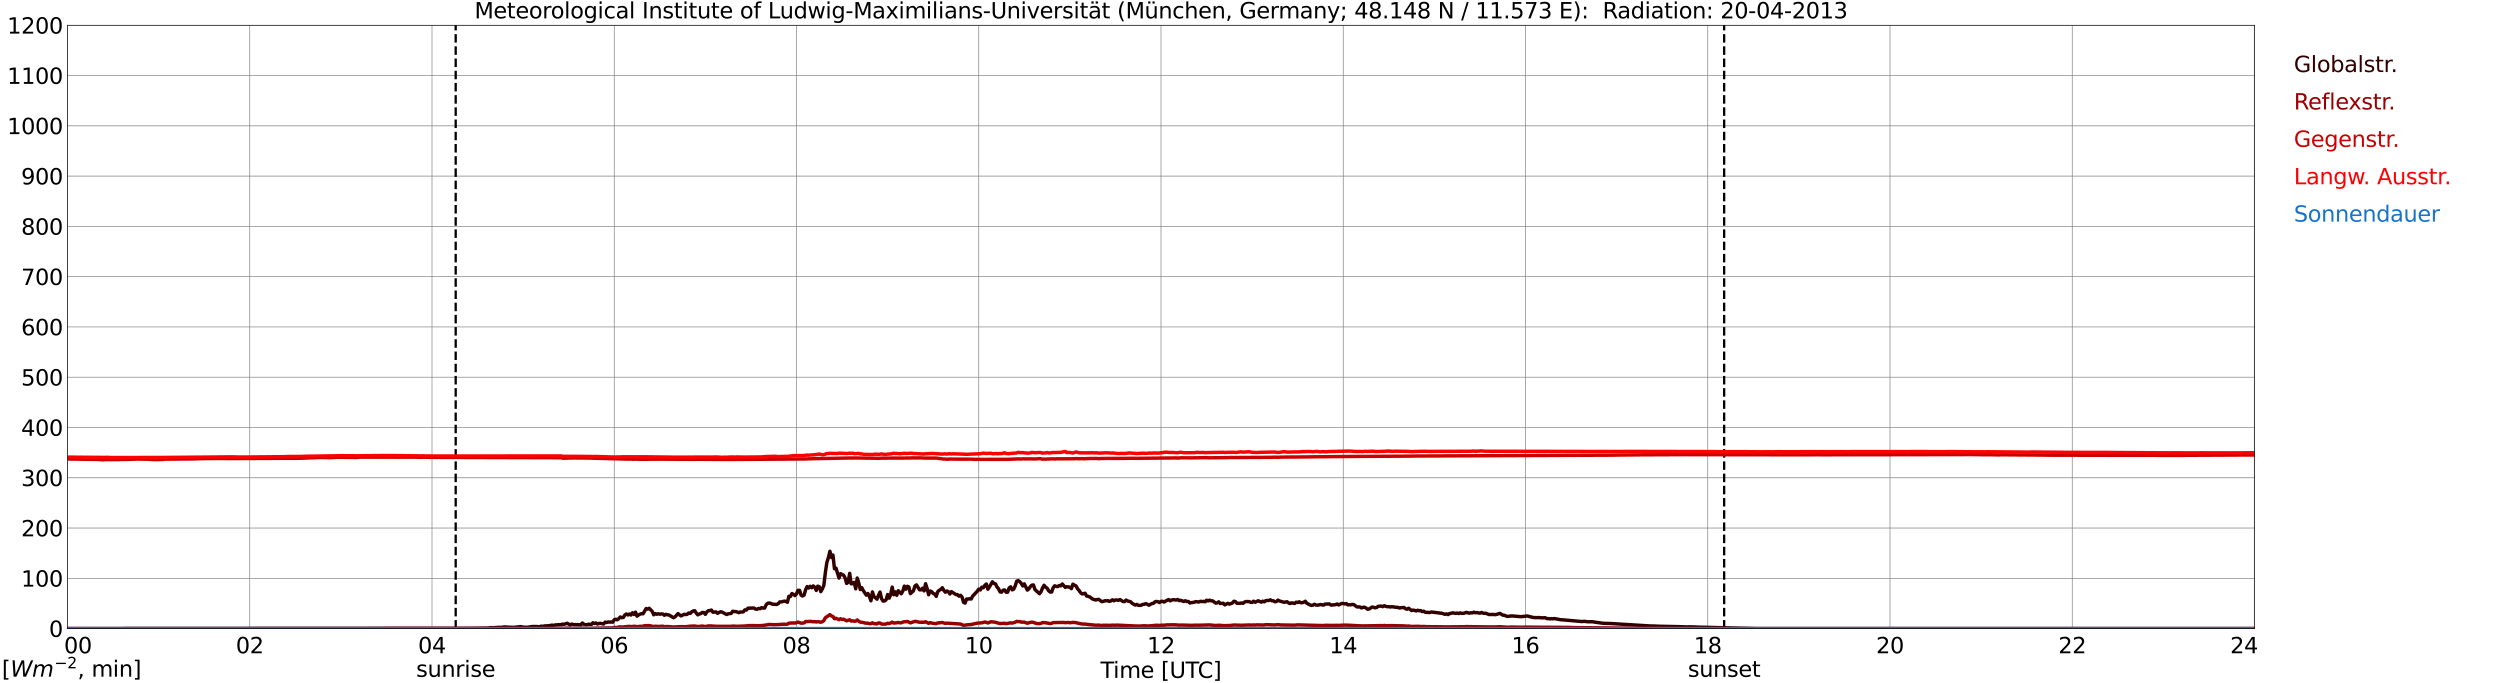 <?xml version="1.0" encoding="utf-8" standalone="no"?>
<!DOCTYPE svg PUBLIC "-//W3C//DTD SVG 1.1//EN"
  "http://www.w3.org/Graphics/SVG/1.1/DTD/svg11.dtd">
<svg xmlns:xlink="http://www.w3.org/1999/xlink" width="1085.4pt" height="296.64pt" viewBox="0 0 1085.4 296.64" xmlns="http://www.w3.org/2000/svg" version="1.1">
 <defs>
  <style type="text/css">*{stroke-linejoin: round; stroke-linecap: butt}</style>
 </defs>
 <g id="figure_1">
  <g id="patch_1">
   <path d="M 0 296.64 
L 1085.4 296.64 
L 1085.4 0 
L 0 0 
z
" style="fill: #ffffff"/>
  </g>
  <g id="axes_1">
   <g id="patch_2">
    <path d="M 29.306 272.909 
L 978.814 272.909 
L 978.814 10.976 
L 29.306 10.976 
z
" style="fill: #ffffff"/>
   </g>
   <g id="patch_3">
    <path d="M 978.814 272.909 
L 978.814 272.909 
L 978.814 10.976 
L 978.814 10.976 
z
" clip-path="url(#p949635c6f1)" style="fill: #d3d3d3; opacity: 0.25; stroke: #d3d3d3; stroke-linejoin: miter"/>
   </g>
   <g id="matplotlib.axis_1">
    <g id="xtick_1">
     <g id="line2d_1">
      <path d="M 29.306 272.909 
L 29.306 10.976 
" clip-path="url(#p949635c6f1)" style="fill: none; stroke: #808080; stroke-width: 0.3; stroke-linecap: square"/>
     </g>
     <g id="line2d_2"/>
     <g id="text_1">
      <!--    00 -->
      <g transform="translate(18.733 283.627) scale(0.095 -0.095)">
       <defs>
        <path id="DejaVuSans-20" transform="scale(0.016)"/>
        <path id="DejaVuSans-30" d="M 2034 4250 
Q 1547 4250 1301 3770 
Q 1056 3291 1056 2328 
Q 1056 1369 1301 889 
Q 1547 409 2034 409 
Q 2525 409 2770 889 
Q 3016 1369 3016 2328 
Q 3016 3291 2770 3770 
Q 2525 4250 2034 4250 
z
M 2034 4750 
Q 2819 4750 3233 4129 
Q 3647 3509 3647 2328 
Q 3647 1150 3233 529 
Q 2819 -91 2034 -91 
Q 1250 -91 836 529 
Q 422 1150 422 2328 
Q 422 3509 836 4129 
Q 1250 4750 2034 4750 
z
" transform="scale(0.016)"/>
       </defs>
       <use xlink:href="#DejaVuSans-20"/>
       <use xlink:href="#DejaVuSans-20" transform="translate(31.787 0)"/>
       <use xlink:href="#DejaVuSans-20" transform="translate(63.574 0)"/>
       <use xlink:href="#DejaVuSans-30" transform="translate(95.361 0)"/>
       <use xlink:href="#DejaVuSans-30" transform="translate(158.984 0)"/>
      </g>
     </g>
    </g>
    <g id="xtick_2">
     <g id="line2d_3">
      <path d="M 108.431 272.909 
L 108.431 10.976 
" clip-path="url(#p949635c6f1)" style="fill: none; stroke: #808080; stroke-width: 0.3; stroke-linecap: square"/>
     </g>
     <g id="line2d_4"/>
     <g id="text_2">
      <!-- 02 -->
      <g transform="translate(102.387 283.627) scale(0.095 -0.095)">
       <defs>
        <path id="DejaVuSans-32" d="M 1228 531 
L 3431 531 
L 3431 0 
L 469 0 
L 469 531 
Q 828 903 1448 1529 
Q 2069 2156 2228 2338 
Q 2531 2678 2651 2914 
Q 2772 3150 2772 3378 
Q 2772 3750 2511 3984 
Q 2250 4219 1831 4219 
Q 1534 4219 1204 4116 
Q 875 4013 500 3803 
L 500 4441 
Q 881 4594 1212 4672 
Q 1544 4750 1819 4750 
Q 2544 4750 2975 4387 
Q 3406 4025 3406 3419 
Q 3406 3131 3298 2873 
Q 3191 2616 2906 2266 
Q 2828 2175 2409 1742 
Q 1991 1309 1228 531 
z
" transform="scale(0.016)"/>
       </defs>
       <use xlink:href="#DejaVuSans-30"/>
       <use xlink:href="#DejaVuSans-32" transform="translate(63.623 0)"/>
      </g>
     </g>
    </g>
    <g id="xtick_3">
     <g id="line2d_5">
      <path d="M 187.557 272.909 
L 187.557 10.976 
" clip-path="url(#p949635c6f1)" style="fill: none; stroke: #808080; stroke-width: 0.3; stroke-linecap: square"/>
     </g>
     <g id="line2d_6"/>
     <g id="text_3">
      <!-- 04 -->
      <g transform="translate(181.513 283.627) scale(0.095 -0.095)">
       <defs>
        <path id="DejaVuSans-34" d="M 2419 4116 
L 825 1625 
L 2419 1625 
L 2419 4116 
z
M 2253 4666 
L 3047 4666 
L 3047 1625 
L 3713 1625 
L 3713 1100 
L 3047 1100 
L 3047 0 
L 2419 0 
L 2419 1100 
L 313 1100 
L 313 1709 
L 2253 4666 
z
" transform="scale(0.016)"/>
       </defs>
       <use xlink:href="#DejaVuSans-30"/>
       <use xlink:href="#DejaVuSans-34" transform="translate(63.623 0)"/>
      </g>
     </g>
    </g>
    <g id="xtick_4">
     <g id="line2d_7">
      <path d="M 266.683 272.909 
L 266.683 10.976 
" clip-path="url(#p949635c6f1)" style="fill: none; stroke: #808080; stroke-width: 0.3; stroke-linecap: square"/>
     </g>
     <g id="line2d_8"/>
     <g id="text_4">
      <!-- 06 -->
      <g transform="translate(260.638 283.627) scale(0.095 -0.095)">
       <defs>
        <path id="DejaVuSans-36" d="M 2113 2584 
Q 1688 2584 1439 2293 
Q 1191 2003 1191 1497 
Q 1191 994 1439 701 
Q 1688 409 2113 409 
Q 2538 409 2786 701 
Q 3034 994 3034 1497 
Q 3034 2003 2786 2293 
Q 2538 2584 2113 2584 
z
M 3366 4563 
L 3366 3988 
Q 3128 4100 2886 4159 
Q 2644 4219 2406 4219 
Q 1781 4219 1451 3797 
Q 1122 3375 1075 2522 
Q 1259 2794 1537 2939 
Q 1816 3084 2150 3084 
Q 2853 3084 3261 2657 
Q 3669 2231 3669 1497 
Q 3669 778 3244 343 
Q 2819 -91 2113 -91 
Q 1303 -91 875 529 
Q 447 1150 447 2328 
Q 447 3434 972 4092 
Q 1497 4750 2381 4750 
Q 2619 4750 2861 4703 
Q 3103 4656 3366 4563 
z
" transform="scale(0.016)"/>
       </defs>
       <use xlink:href="#DejaVuSans-30"/>
       <use xlink:href="#DejaVuSans-36" transform="translate(63.623 0)"/>
      </g>
     </g>
    </g>
    <g id="xtick_5">
     <g id="line2d_9">
      <path d="M 345.808 272.909 
L 345.808 10.976 
" clip-path="url(#p949635c6f1)" style="fill: none; stroke: #808080; stroke-width: 0.3; stroke-linecap: square"/>
     </g>
     <g id="line2d_10"/>
     <g id="text_5">
      <!-- 08 -->
      <g transform="translate(339.764 283.627) scale(0.095 -0.095)">
       <defs>
        <path id="DejaVuSans-38" d="M 2034 2216 
Q 1584 2216 1326 1975 
Q 1069 1734 1069 1313 
Q 1069 891 1326 650 
Q 1584 409 2034 409 
Q 2484 409 2743 651 
Q 3003 894 3003 1313 
Q 3003 1734 2745 1975 
Q 2488 2216 2034 2216 
z
M 1403 2484 
Q 997 2584 770 2862 
Q 544 3141 544 3541 
Q 544 4100 942 4425 
Q 1341 4750 2034 4750 
Q 2731 4750 3128 4425 
Q 3525 4100 3525 3541 
Q 3525 3141 3298 2862 
Q 3072 2584 2669 2484 
Q 3125 2378 3379 2068 
Q 3634 1759 3634 1313 
Q 3634 634 3220 271 
Q 2806 -91 2034 -91 
Q 1263 -91 848 271 
Q 434 634 434 1313 
Q 434 1759 690 2068 
Q 947 2378 1403 2484 
z
M 1172 3481 
Q 1172 3119 1398 2916 
Q 1625 2713 2034 2713 
Q 2441 2713 2670 2916 
Q 2900 3119 2900 3481 
Q 2900 3844 2670 4047 
Q 2441 4250 2034 4250 
Q 1625 4250 1398 4047 
Q 1172 3844 1172 3481 
z
" transform="scale(0.016)"/>
       </defs>
       <use xlink:href="#DejaVuSans-30"/>
       <use xlink:href="#DejaVuSans-38" transform="translate(63.623 0)"/>
      </g>
     </g>
    </g>
    <g id="xtick_6">
     <g id="line2d_11">
      <path d="M 424.934 272.909 
L 424.934 10.976 
" clip-path="url(#p949635c6f1)" style="fill: none; stroke: #808080; stroke-width: 0.3; stroke-linecap: square"/>
     </g>
     <g id="line2d_12"/>
     <g id="text_6">
      <!-- 10 -->
      <g transform="translate(418.89 283.627) scale(0.095 -0.095)">
       <defs>
        <path id="DejaVuSans-31" d="M 794 531 
L 1825 531 
L 1825 4091 
L 703 3866 
L 703 4441 
L 1819 4666 
L 2450 4666 
L 2450 531 
L 3481 531 
L 3481 0 
L 794 0 
L 794 531 
z
" transform="scale(0.016)"/>
       </defs>
       <use xlink:href="#DejaVuSans-31"/>
       <use xlink:href="#DejaVuSans-30" transform="translate(63.623 0)"/>
      </g>
     </g>
    </g>
    <g id="xtick_7">
     <g id="line2d_13">
      <path d="M 504.06 272.909 
L 504.06 10.976 
" clip-path="url(#p949635c6f1)" style="fill: none; stroke: #808080; stroke-width: 0.3; stroke-linecap: square"/>
     </g>
     <g id="line2d_14"/>
     <g id="text_7">
      <!-- 12 -->
      <g transform="translate(498.015 283.627) scale(0.095 -0.095)">
       <use xlink:href="#DejaVuSans-31"/>
       <use xlink:href="#DejaVuSans-32" transform="translate(63.623 0)"/>
      </g>
     </g>
    </g>
    <g id="xtick_8">
     <g id="line2d_15">
      <path d="M 583.185 272.909 
L 583.185 10.976 
" clip-path="url(#p949635c6f1)" style="fill: none; stroke: #808080; stroke-width: 0.3; stroke-linecap: square"/>
     </g>
     <g id="line2d_16"/>
     <g id="text_8">
      <!-- 14 -->
      <g transform="translate(577.141 283.627) scale(0.095 -0.095)">
       <use xlink:href="#DejaVuSans-31"/>
       <use xlink:href="#DejaVuSans-34" transform="translate(63.623 0)"/>
      </g>
     </g>
    </g>
    <g id="xtick_9">
     <g id="line2d_17">
      <path d="M 662.311 272.909 
L 662.311 10.976 
" clip-path="url(#p949635c6f1)" style="fill: none; stroke: #808080; stroke-width: 0.3; stroke-linecap: square"/>
     </g>
     <g id="line2d_18"/>
     <g id="text_9">
      <!-- 16 -->
      <g transform="translate(656.267 283.627) scale(0.095 -0.095)">
       <use xlink:href="#DejaVuSans-31"/>
       <use xlink:href="#DejaVuSans-36" transform="translate(63.623 0)"/>
      </g>
     </g>
    </g>
    <g id="xtick_10">
     <g id="line2d_19">
      <path d="M 741.437 272.909 
L 741.437 10.976 
" clip-path="url(#p949635c6f1)" style="fill: none; stroke: #808080; stroke-width: 0.3; stroke-linecap: square"/>
     </g>
     <g id="line2d_20"/>
     <g id="text_10">
      <!-- 18 -->
      <g transform="translate(735.392 283.627) scale(0.095 -0.095)">
       <use xlink:href="#DejaVuSans-31"/>
       <use xlink:href="#DejaVuSans-38" transform="translate(63.623 0)"/>
      </g>
     </g>
    </g>
    <g id="xtick_11">
     <g id="line2d_21">
      <path d="M 820.562 272.909 
L 820.562 10.976 
" clip-path="url(#p949635c6f1)" style="fill: none; stroke: #808080; stroke-width: 0.3; stroke-linecap: square"/>
     </g>
     <g id="line2d_22"/>
     <g id="text_11">
      <!-- 20 -->
      <g transform="translate(814.518 283.627) scale(0.095 -0.095)">
       <use xlink:href="#DejaVuSans-32"/>
       <use xlink:href="#DejaVuSans-30" transform="translate(63.623 0)"/>
      </g>
     </g>
    </g>
    <g id="xtick_12">
     <g id="line2d_23">
      <path d="M 899.688 272.909 
L 899.688 10.976 
" clip-path="url(#p949635c6f1)" style="fill: none; stroke: #808080; stroke-width: 0.3; stroke-linecap: square"/>
     </g>
     <g id="line2d_24"/>
     <g id="text_12">
      <!-- 22 -->
      <g transform="translate(893.644 283.627) scale(0.095 -0.095)">
       <use xlink:href="#DejaVuSans-32"/>
       <use xlink:href="#DejaVuSans-32" transform="translate(63.623 0)"/>
      </g>
     </g>
    </g>
    <g id="xtick_13">
     <g id="line2d_25">
      <path d="M 978.814 272.909 
L 978.814 10.976 
" clip-path="url(#p949635c6f1)" style="fill: none; stroke: #808080; stroke-width: 0.3; stroke-linecap: square"/>
     </g>
     <g id="line2d_26"/>
     <g id="text_13">
      <!-- 24    -->
      <g transform="translate(968.241 283.627) scale(0.095 -0.095)">
       <use xlink:href="#DejaVuSans-32"/>
       <use xlink:href="#DejaVuSans-34" transform="translate(63.623 0)"/>
       <use xlink:href="#DejaVuSans-20" transform="translate(127.246 0)"/>
       <use xlink:href="#DejaVuSans-20" transform="translate(159.033 0)"/>
       <use xlink:href="#DejaVuSans-20" transform="translate(190.82 0)"/>
      </g>
     </g>
    </g>
    <g id="text_14">
     <!-- Time [UTC] -->
     <g transform="translate(477.806 294.322) scale(0.095 -0.095)">
      <defs>
       <path id="DejaVuSans-54" d="M -19 4666 
L 3928 4666 
L 3928 4134 
L 2272 4134 
L 2272 0 
L 1638 0 
L 1638 4134 
L -19 4134 
L -19 4666 
z
" transform="scale(0.016)"/>
       <path id="DejaVuSans-69" d="M 603 3500 
L 1178 3500 
L 1178 0 
L 603 0 
L 603 3500 
z
M 603 4863 
L 1178 4863 
L 1178 4134 
L 603 4134 
L 603 4863 
z
" transform="scale(0.016)"/>
       <path id="DejaVuSans-6d" d="M 3328 2828 
Q 3544 3216 3844 3400 
Q 4144 3584 4550 3584 
Q 5097 3584 5394 3201 
Q 5691 2819 5691 2113 
L 5691 0 
L 5113 0 
L 5113 2094 
Q 5113 2597 4934 2840 
Q 4756 3084 4391 3084 
Q 3944 3084 3684 2787 
Q 3425 2491 3425 1978 
L 3425 0 
L 2847 0 
L 2847 2094 
Q 2847 2600 2669 2842 
Q 2491 3084 2119 3084 
Q 1678 3084 1418 2786 
Q 1159 2488 1159 1978 
L 1159 0 
L 581 0 
L 581 3500 
L 1159 3500 
L 1159 2956 
Q 1356 3278 1631 3431 
Q 1906 3584 2284 3584 
Q 2666 3584 2933 3390 
Q 3200 3197 3328 2828 
z
" transform="scale(0.016)"/>
       <path id="DejaVuSans-65" d="M 3597 1894 
L 3597 1613 
L 953 1613 
Q 991 1019 1311 708 
Q 1631 397 2203 397 
Q 2534 397 2845 478 
Q 3156 559 3463 722 
L 3463 178 
Q 3153 47 2828 -22 
Q 2503 -91 2169 -91 
Q 1331 -91 842 396 
Q 353 884 353 1716 
Q 353 2575 817 3079 
Q 1281 3584 2069 3584 
Q 2775 3584 3186 3129 
Q 3597 2675 3597 1894 
z
M 3022 2063 
Q 3016 2534 2758 2815 
Q 2500 3097 2075 3097 
Q 1594 3097 1305 2825 
Q 1016 2553 972 2059 
L 3022 2063 
z
" transform="scale(0.016)"/>
       <path id="DejaVuSans-5b" d="M 550 4863 
L 1875 4863 
L 1875 4416 
L 1125 4416 
L 1125 -397 
L 1875 -397 
L 1875 -844 
L 550 -844 
L 550 4863 
z
" transform="scale(0.016)"/>
       <path id="DejaVuSans-55" d="M 556 4666 
L 1191 4666 
L 1191 1831 
Q 1191 1081 1462 751 
Q 1734 422 2344 422 
Q 2950 422 3222 751 
Q 3494 1081 3494 1831 
L 3494 4666 
L 4128 4666 
L 4128 1753 
Q 4128 841 3676 375 
Q 3225 -91 2344 -91 
Q 1459 -91 1007 375 
Q 556 841 556 1753 
L 556 4666 
z
" transform="scale(0.016)"/>
       <path id="DejaVuSans-43" d="M 4122 4306 
L 4122 3641 
Q 3803 3938 3442 4084 
Q 3081 4231 2675 4231 
Q 1875 4231 1450 3742 
Q 1025 3253 1025 2328 
Q 1025 1406 1450 917 
Q 1875 428 2675 428 
Q 3081 428 3442 575 
Q 3803 722 4122 1019 
L 4122 359 
Q 3791 134 3420 21 
Q 3050 -91 2638 -91 
Q 1578 -91 968 557 
Q 359 1206 359 2328 
Q 359 3453 968 4101 
Q 1578 4750 2638 4750 
Q 3056 4750 3426 4639 
Q 3797 4528 4122 4306 
z
" transform="scale(0.016)"/>
       <path id="DejaVuSans-5d" d="M 1947 4863 
L 1947 -844 
L 622 -844 
L 622 -397 
L 1369 -397 
L 1369 4416 
L 622 4416 
L 622 4863 
L 1947 4863 
z
" transform="scale(0.016)"/>
      </defs>
      <use xlink:href="#DejaVuSans-54"/>
      <use xlink:href="#DejaVuSans-69" transform="translate(57.959 0)"/>
      <use xlink:href="#DejaVuSans-6d" transform="translate(85.742 0)"/>
      <use xlink:href="#DejaVuSans-65" transform="translate(183.154 0)"/>
      <use xlink:href="#DejaVuSans-20" transform="translate(244.678 0)"/>
      <use xlink:href="#DejaVuSans-5b" transform="translate(276.465 0)"/>
      <use xlink:href="#DejaVuSans-55" transform="translate(315.479 0)"/>
      <use xlink:href="#DejaVuSans-54" transform="translate(388.672 0)"/>
      <use xlink:href="#DejaVuSans-43" transform="translate(443.881 0)"/>
      <use xlink:href="#DejaVuSans-5d" transform="translate(513.705 0)"/>
     </g>
    </g>
   </g>
   <g id="matplotlib.axis_2">
    <g id="ytick_1">
     <g id="line2d_27">
      <path d="M 29.306 272.909 
L 978.814 272.909 
" clip-path="url(#p949635c6f1)" style="fill: none; stroke: #808080; stroke-width: 0.3; stroke-linecap: square"/>
     </g>
     <g id="line2d_28"/>
     <g id="text_15">
      <!-- 0 -->
      <g transform="translate(21.261 276.518) scale(0.095 -0.095)">
       <use xlink:href="#DejaVuSans-30"/>
      </g>
     </g>
    </g>
    <g id="ytick_2">
     <g id="line2d_29">
      <path d="M 29.306 251.081 
L 978.814 251.081 
" clip-path="url(#p949635c6f1)" style="fill: none; stroke: #808080; stroke-width: 0.3; stroke-linecap: square"/>
     </g>
     <g id="line2d_30"/>
     <g id="text_16">
      <!-- 100 -->
      <g transform="translate(9.173 254.69) scale(0.095 -0.095)">
       <use xlink:href="#DejaVuSans-31"/>
       <use xlink:href="#DejaVuSans-30" transform="translate(63.623 0)"/>
       <use xlink:href="#DejaVuSans-30" transform="translate(127.246 0)"/>
      </g>
     </g>
    </g>
    <g id="ytick_3">
     <g id="line2d_31">
      <path d="M 29.306 229.253 
L 978.814 229.253 
" clip-path="url(#p949635c6f1)" style="fill: none; stroke: #808080; stroke-width: 0.3; stroke-linecap: square"/>
     </g>
     <g id="line2d_32"/>
     <g id="text_17">
      <!-- 200 -->
      <g transform="translate(9.173 232.863) scale(0.095 -0.095)">
       <use xlink:href="#DejaVuSans-32"/>
       <use xlink:href="#DejaVuSans-30" transform="translate(63.623 0)"/>
       <use xlink:href="#DejaVuSans-30" transform="translate(127.246 0)"/>
      </g>
     </g>
    </g>
    <g id="ytick_4">
     <g id="line2d_33">
      <path d="M 29.306 207.426 
L 978.814 207.426 
" clip-path="url(#p949635c6f1)" style="fill: none; stroke: #808080; stroke-width: 0.3; stroke-linecap: square"/>
     </g>
     <g id="line2d_34"/>
     <g id="text_18">
      <!-- 300 -->
      <g transform="translate(9.173 211.035) scale(0.095 -0.095)">
       <defs>
        <path id="DejaVuSans-33" d="M 2597 2516 
Q 3050 2419 3304 2112 
Q 3559 1806 3559 1356 
Q 3559 666 3084 287 
Q 2609 -91 1734 -91 
Q 1441 -91 1130 -33 
Q 819 25 488 141 
L 488 750 
Q 750 597 1062 519 
Q 1375 441 1716 441 
Q 2309 441 2620 675 
Q 2931 909 2931 1356 
Q 2931 1769 2642 2001 
Q 2353 2234 1838 2234 
L 1294 2234 
L 1294 2753 
L 1863 2753 
Q 2328 2753 2575 2939 
Q 2822 3125 2822 3475 
Q 2822 3834 2567 4026 
Q 2313 4219 1838 4219 
Q 1578 4219 1281 4162 
Q 984 4106 628 3988 
L 628 4550 
Q 988 4650 1302 4700 
Q 1616 4750 1894 4750 
Q 2613 4750 3031 4423 
Q 3450 4097 3450 3541 
Q 3450 3153 3228 2886 
Q 3006 2619 2597 2516 
z
" transform="scale(0.016)"/>
       </defs>
       <use xlink:href="#DejaVuSans-33"/>
       <use xlink:href="#DejaVuSans-30" transform="translate(63.623 0)"/>
       <use xlink:href="#DejaVuSans-30" transform="translate(127.246 0)"/>
      </g>
     </g>
    </g>
    <g id="ytick_5">
     <g id="line2d_35">
      <path d="M 29.306 185.598 
L 978.814 185.598 
" clip-path="url(#p949635c6f1)" style="fill: none; stroke: #808080; stroke-width: 0.3; stroke-linecap: square"/>
     </g>
     <g id="line2d_36"/>
     <g id="text_19">
      <!-- 400 -->
      <g transform="translate(9.173 189.207) scale(0.095 -0.095)">
       <use xlink:href="#DejaVuSans-34"/>
       <use xlink:href="#DejaVuSans-30" transform="translate(63.623 0)"/>
       <use xlink:href="#DejaVuSans-30" transform="translate(127.246 0)"/>
      </g>
     </g>
    </g>
    <g id="ytick_6">
     <g id="line2d_37">
      <path d="M 29.306 163.77 
L 978.814 163.77 
" clip-path="url(#p949635c6f1)" style="fill: none; stroke: #808080; stroke-width: 0.3; stroke-linecap: square"/>
     </g>
     <g id="line2d_38"/>
     <g id="text_20">
      <!-- 500 -->
      <g transform="translate(9.173 167.379) scale(0.095 -0.095)">
       <defs>
        <path id="DejaVuSans-35" d="M 691 4666 
L 3169 4666 
L 3169 4134 
L 1269 4134 
L 1269 2991 
Q 1406 3038 1543 3061 
Q 1681 3084 1819 3084 
Q 2600 3084 3056 2656 
Q 3513 2228 3513 1497 
Q 3513 744 3044 326 
Q 2575 -91 1722 -91 
Q 1428 -91 1123 -41 
Q 819 9 494 109 
L 494 744 
Q 775 591 1075 516 
Q 1375 441 1709 441 
Q 2250 441 2565 725 
Q 2881 1009 2881 1497 
Q 2881 1984 2565 2268 
Q 2250 2553 1709 2553 
Q 1456 2553 1204 2497 
Q 953 2441 691 2322 
L 691 4666 
z
" transform="scale(0.016)"/>
       </defs>
       <use xlink:href="#DejaVuSans-35"/>
       <use xlink:href="#DejaVuSans-30" transform="translate(63.623 0)"/>
       <use xlink:href="#DejaVuSans-30" transform="translate(127.246 0)"/>
      </g>
     </g>
    </g>
    <g id="ytick_7">
     <g id="line2d_39">
      <path d="M 29.306 141.942 
L 978.814 141.942 
" clip-path="url(#p949635c6f1)" style="fill: none; stroke: #808080; stroke-width: 0.3; stroke-linecap: square"/>
     </g>
     <g id="line2d_40"/>
     <g id="text_21">
      <!-- 600 -->
      <g transform="translate(9.173 145.551) scale(0.095 -0.095)">
       <use xlink:href="#DejaVuSans-36"/>
       <use xlink:href="#DejaVuSans-30" transform="translate(63.623 0)"/>
       <use xlink:href="#DejaVuSans-30" transform="translate(127.246 0)"/>
      </g>
     </g>
    </g>
    <g id="ytick_8">
     <g id="line2d_41">
      <path d="M 29.306 120.114 
L 978.814 120.114 
" clip-path="url(#p949635c6f1)" style="fill: none; stroke: #808080; stroke-width: 0.3; stroke-linecap: square"/>
     </g>
     <g id="line2d_42"/>
     <g id="text_22">
      <!-- 700 -->
      <g transform="translate(9.173 123.724) scale(0.095 -0.095)">
       <defs>
        <path id="DejaVuSans-37" d="M 525 4666 
L 3525 4666 
L 3525 4397 
L 1831 0 
L 1172 0 
L 2766 4134 
L 525 4134 
L 525 4666 
z
" transform="scale(0.016)"/>
       </defs>
       <use xlink:href="#DejaVuSans-37"/>
       <use xlink:href="#DejaVuSans-30" transform="translate(63.623 0)"/>
       <use xlink:href="#DejaVuSans-30" transform="translate(127.246 0)"/>
      </g>
     </g>
    </g>
    <g id="ytick_9">
     <g id="line2d_43">
      <path d="M 29.306 98.287 
L 978.814 98.287 
" clip-path="url(#p949635c6f1)" style="fill: none; stroke: #808080; stroke-width: 0.3; stroke-linecap: square"/>
     </g>
     <g id="line2d_44"/>
     <g id="text_23">
      <!-- 800 -->
      <g transform="translate(9.173 101.896) scale(0.095 -0.095)">
       <use xlink:href="#DejaVuSans-38"/>
       <use xlink:href="#DejaVuSans-30" transform="translate(63.623 0)"/>
       <use xlink:href="#DejaVuSans-30" transform="translate(127.246 0)"/>
      </g>
     </g>
    </g>
    <g id="ytick_10">
     <g id="line2d_45">
      <path d="M 29.306 76.459 
L 978.814 76.459 
" clip-path="url(#p949635c6f1)" style="fill: none; stroke: #808080; stroke-width: 0.3; stroke-linecap: square"/>
     </g>
     <g id="line2d_46"/>
     <g id="text_24">
      <!-- 900 -->
      <g transform="translate(9.173 80.068) scale(0.095 -0.095)">
       <defs>
        <path id="DejaVuSans-39" d="M 703 97 
L 703 672 
Q 941 559 1184 500 
Q 1428 441 1663 441 
Q 2288 441 2617 861 
Q 2947 1281 2994 2138 
Q 2813 1869 2534 1725 
Q 2256 1581 1919 1581 
Q 1219 1581 811 2004 
Q 403 2428 403 3163 
Q 403 3881 828 4315 
Q 1253 4750 1959 4750 
Q 2769 4750 3195 4129 
Q 3622 3509 3622 2328 
Q 3622 1225 3098 567 
Q 2575 -91 1691 -91 
Q 1453 -91 1209 -44 
Q 966 3 703 97 
z
M 1959 2075 
Q 2384 2075 2632 2365 
Q 2881 2656 2881 3163 
Q 2881 3666 2632 3958 
Q 2384 4250 1959 4250 
Q 1534 4250 1286 3958 
Q 1038 3666 1038 3163 
Q 1038 2656 1286 2365 
Q 1534 2075 1959 2075 
z
" transform="scale(0.016)"/>
       </defs>
       <use xlink:href="#DejaVuSans-39"/>
       <use xlink:href="#DejaVuSans-30" transform="translate(63.623 0)"/>
       <use xlink:href="#DejaVuSans-30" transform="translate(127.246 0)"/>
      </g>
     </g>
    </g>
    <g id="ytick_11">
     <g id="line2d_47">
      <path d="M 29.306 54.631 
L 978.814 54.631 
" clip-path="url(#p949635c6f1)" style="fill: none; stroke: #808080; stroke-width: 0.3; stroke-linecap: square"/>
     </g>
     <g id="line2d_48"/>
     <g id="text_25">
      <!-- 1000 -->
      <g transform="translate(3.128 58.24) scale(0.095 -0.095)">
       <use xlink:href="#DejaVuSans-31"/>
       <use xlink:href="#DejaVuSans-30" transform="translate(63.623 0)"/>
       <use xlink:href="#DejaVuSans-30" transform="translate(127.246 0)"/>
       <use xlink:href="#DejaVuSans-30" transform="translate(190.869 0)"/>
      </g>
     </g>
    </g>
    <g id="ytick_12">
     <g id="line2d_49">
      <path d="M 29.306 32.803 
L 978.814 32.803 
" clip-path="url(#p949635c6f1)" style="fill: none; stroke: #808080; stroke-width: 0.3; stroke-linecap: square"/>
     </g>
     <g id="line2d_50"/>
     <g id="text_26">
      <!-- 1100 -->
      <g transform="translate(3.128 36.413) scale(0.095 -0.095)">
       <use xlink:href="#DejaVuSans-31"/>
       <use xlink:href="#DejaVuSans-31" transform="translate(63.623 0)"/>
       <use xlink:href="#DejaVuSans-30" transform="translate(127.246 0)"/>
       <use xlink:href="#DejaVuSans-30" transform="translate(190.869 0)"/>
      </g>
     </g>
    </g>
    <g id="ytick_13">
     <g id="line2d_51">
      <path d="M 29.306 10.976 
L 978.814 10.976 
" clip-path="url(#p949635c6f1)" style="fill: none; stroke: #808080; stroke-width: 0.3; stroke-linecap: square"/>
     </g>
     <g id="line2d_52"/>
     <g id="text_27">
      <!-- 1200 -->
      <g transform="translate(3.128 14.585) scale(0.095 -0.095)">
       <use xlink:href="#DejaVuSans-31"/>
       <use xlink:href="#DejaVuSans-32" transform="translate(63.623 0)"/>
       <use xlink:href="#DejaVuSans-30" transform="translate(127.246 0)"/>
       <use xlink:href="#DejaVuSans-30" transform="translate(190.869 0)"/>
      </g>
     </g>
    </g>
   </g>
   <g id="line2d_53">
    <path d="M 197.843 272.909 
L 197.843 10.976 
" clip-path="url(#p949635c6f1)" style="fill: none; stroke-dasharray: 3.7,1.6; stroke-dashoffset: 0; stroke: #000000"/>
   </g>
   <g id="line2d_54">
    <path d="M 748.558 272.909 
L 748.558 10.976 
" clip-path="url(#p949635c6f1)" style="fill: none; stroke-dasharray: 3.7,1.6; stroke-dashoffset: 0; stroke: #000000"/>
   </g>
   <g id="line2d_55">
    <path d="M 29.306 272.909 
L 204.701 272.813 
L 210.635 272.728 
L 211.954 272.684 
L 213.273 272.47 
L 213.932 272.533 
L 216.57 272.361 
L 217.229 272.405 
L 219.207 272.188 
L 220.526 272.298 
L 223.164 272.383 
L 224.482 272.21 
L 225.142 272.188 
L 225.801 272.038 
L 227.779 272.339 
L 229.098 272.319 
L 231.076 272.016 
L 233.054 272.016 
L 233.714 272.103 
L 234.373 272.06 
L 235.033 271.846 
L 235.692 271.953 
L 236.351 271.758 
L 237.67 271.715 
L 238.989 271.564 
L 239.648 271.394 
L 240.308 271.564 
L 240.967 271.328 
L 243.604 271.156 
L 244.264 270.962 
L 244.923 271.049 
L 246.242 270.597 
L 247.561 271.372 
L 248.22 270.94 
L 248.88 271.156 
L 252.176 271.263 
L 252.836 270.488 
L 253.495 271.027 
L 254.155 271.222 
L 254.814 271.222 
L 255.473 271.005 
L 256.792 271.091 
L 257.451 270.381 
L 258.111 270.704 
L 258.77 270.488 
L 259.43 270.94 
L 260.089 270.661 
L 260.748 270.639 
L 262.067 270.92 
L 262.726 270.102 
L 263.386 270.252 
L 264.045 270.036 
L 264.705 270.102 
L 265.364 270.036 
L 266.023 270.124 
L 266.683 269.067 
L 267.342 268.853 
L 268.002 269.089 
L 268.661 268.552 
L 269.32 267.862 
L 269.98 268.185 
L 270.639 268.056 
L 271.298 266.98 
L 271.958 266.57 
L 272.617 267.002 
L 273.277 266.592 
L 273.936 267.024 
L 274.595 266.033 
L 275.255 266.764 
L 275.914 265.775 
L 276.573 267.517 
L 277.233 267.002 
L 277.892 266.636 
L 278.552 266.441 
L 279.211 266.463 
L 280.53 264.204 
L 281.189 264.44 
L 281.849 264.095 
L 283.167 265.452 
L 283.827 266.915 
L 284.486 266.4 
L 285.145 266.679 
L 285.805 266.485 
L 286.464 266.657 
L 287.124 266.55 
L 287.783 266.57 
L 288.442 267.131 
L 289.102 266.721 
L 289.761 266.915 
L 290.42 266.98 
L 292.399 268.185 
L 293.058 267.819 
L 294.377 266.4 
L 295.036 266.98 
L 295.696 267.41 
L 297.014 266.701 
L 297.674 266.83 
L 298.333 266.701 
L 298.992 266.162 
L 299.652 266.312 
L 300.311 265.645 
L 300.971 265.258 
L 301.63 265.151 
L 302.289 266.205 
L 302.949 266.937 
L 303.608 266.57 
L 304.267 266.4 
L 304.927 265.882 
L 305.586 265.968 
L 306.246 266.721 
L 306.905 265.645 
L 307.564 265.129 
L 308.224 265.086 
L 308.883 264.87 
L 309.543 265.817 
L 310.861 265.645 
L 311.521 266.269 
L 312.839 265.603 
L 313.499 265.754 
L 315.477 266.786 
L 316.136 266.507 
L 317.455 266.312 
L 318.114 265.365 
L 318.774 265.538 
L 319.433 265.494 
L 320.752 265.968 
L 321.411 265.688 
L 322.071 265.732 
L 322.73 265.625 
L 323.39 264.785 
L 324.049 264.848 
L 324.708 264.073 
L 327.346 263.966 
L 328.005 264.44 
L 328.665 264.505 
L 329.324 264.16 
L 329.983 264.289 
L 330.643 263.815 
L 331.302 264.01 
L 331.961 264.01 
L 332.621 262.589 
L 333.28 261.899 
L 333.94 261.814 
L 334.599 261.943 
L 335.258 262.287 
L 337.236 262.438 
L 337.896 262.071 
L 338.555 261.318 
L 339.215 261.318 
L 340.533 260.973 
L 341.193 261.124 
L 341.852 261.491 
L 342.512 258.887 
L 343.171 258.972 
L 343.83 257.701 
L 344.49 258.046 
L 345.149 258.564 
L 345.808 257.83 
L 346.468 256.28 
L 347.127 256.302 
L 347.787 258.348 
L 348.446 258.758 
L 349.105 258.348 
L 349.765 256.045 
L 350.424 254.667 
L 351.083 255.292 
L 351.743 254.539 
L 352.402 255.163 
L 353.062 254.388 
L 353.721 254.947 
L 354.38 256.346 
L 355.04 254.473 
L 355.699 254.752 
L 356.359 256.863 
L 357.018 255.7 
L 357.677 254.15 
L 358.337 248.597 
L 358.996 244.162 
L 359.655 242.095 
L 360.315 239.34 
L 360.974 242.053 
L 361.634 240.977 
L 362.293 246.938 
L 362.952 246.659 
L 364.271 250.965 
L 364.93 249.071 
L 366.249 249.736 
L 366.909 250.9 
L 367.568 253.29 
L 368.227 252.816 
L 368.887 248.942 
L 369.546 253.462 
L 370.206 253.375 
L 370.865 252.838 
L 371.524 255.636 
L 372.184 250.965 
L 372.843 253.139 
L 373.502 255.938 
L 374.162 255.163 
L 374.821 256.453 
L 376.14 258.391 
L 376.799 257.68 
L 377.459 258.95 
L 378.118 260.845 
L 378.777 256.992 
L 379.437 259.059 
L 380.096 259.511 
L 380.756 260.135 
L 381.415 258.413 
L 382.074 257.055 
L 382.734 259.919 
L 383.393 260.952 
L 384.053 260.91 
L 384.712 260.415 
L 385.371 258.134 
L 386.031 259.703 
L 386.69 258.197 
L 387.349 254.903 
L 388.009 258.219 
L 388.668 256.97 
L 389.328 258.435 
L 389.987 256.475 
L 391.306 257.789 
L 391.965 256.625 
L 392.624 254.473 
L 393.284 255.807 
L 393.943 254.539 
L 394.603 254.862 
L 395.262 257.723 
L 396.581 256.497 
L 397.24 254.388 
L 397.899 253.934 
L 399.218 256.067 
L 399.878 256.088 
L 400.537 255.377 
L 401.196 256.54 
L 401.856 253.441 
L 402.515 255.527 
L 403.175 258.197 
L 403.834 256.603 
L 404.493 256.863 
L 405.153 257.701 
L 405.812 257.874 
L 406.471 258.928 
L 407.131 256.885 
L 407.79 256.261 
L 408.45 255.916 
L 409.109 255.163 
L 409.768 256.302 
L 410.428 257.121 
L 411.087 256.603 
L 411.746 256.863 
L 412.406 257.896 
L 413.065 256.863 
L 415.043 258.153 
L 415.703 258.153 
L 416.362 258.843 
L 417.022 258.476 
L 417.681 259.188 
L 418.34 261.534 
L 419 261.836 
L 419.659 260.07 
L 420.318 260.092 
L 420.978 259.941 
L 421.637 260.07 
L 422.297 258.799 
L 424.275 256.713 
L 424.934 255.787 
L 425.593 256.13 
L 426.253 254.947 
L 426.912 255.182 
L 427.572 254.128 
L 428.231 253.569 
L 428.89 255.807 
L 429.55 254.84 
L 430.869 252.6 
L 431.528 253.29 
L 432.187 253.504 
L 432.847 254.84 
L 433.506 255.571 
L 434.165 256.97 
L 434.825 257.099 
L 435.484 256.261 
L 436.144 256.13 
L 436.803 257.099 
L 437.462 257.099 
L 438.122 255.292 
L 438.781 254.774 
L 439.44 256.088 
L 440.1 255.787 
L 440.759 254.408 
L 441.419 252.321 
L 442.078 252.083 
L 442.737 252.535 
L 443.397 253.29 
L 444.056 254.388 
L 444.716 253.504 
L 446.034 256.195 
L 446.694 255.636 
L 447.353 254.667 
L 448.012 254.043 
L 448.672 253.956 
L 449.331 255.957 
L 451.309 257.767 
L 451.969 256.885 
L 452.628 255.27 
L 453.287 254.106 
L 453.947 254.925 
L 454.606 255.377 
L 455.266 256.475 
L 455.925 257.036 
L 456.584 257.036 
L 457.244 255.163 
L 457.903 254.322 
L 458.563 254.602 
L 459.222 254.667 
L 459.881 254.194 
L 460.541 254.366 
L 461.2 253.548 
L 462.519 255.032 
L 463.178 254.711 
L 464.497 254.947 
L 465.156 255.549 
L 465.816 253.633 
L 466.475 254.065 
L 467.134 254.344 
L 467.794 255.549 
L 468.453 256.302 
L 469.113 257.271 
L 469.772 257.83 
L 470.431 257.789 
L 471.091 257.551 
L 471.75 258.758 
L 472.409 258.887 
L 473.069 259.144 
L 474.388 260.092 
L 475.706 260.5 
L 476.366 260.286 
L 477.025 260.22 
L 478.344 261.189 
L 479.003 261.102 
L 479.663 260.823 
L 480.322 260.866 
L 480.981 260.781 
L 481.641 261.102 
L 482.3 260.888 
L 482.96 260.415 
L 483.619 260.823 
L 484.278 260.5 
L 484.938 260.5 
L 485.597 260.631 
L 486.256 260.308 
L 487.575 261.168 
L 488.235 261.189 
L 488.894 260.522 
L 489.553 260.91 
L 490.872 261.255 
L 491.532 261.943 
L 492.85 262.696 
L 493.51 262.416 
L 494.169 262.783 
L 494.828 262.846 
L 495.488 262.761 
L 496.147 262.394 
L 496.807 262.351 
L 497.466 262.071 
L 498.125 262.351 
L 498.785 262.761 
L 500.103 262.03 
L 500.763 261.943 
L 501.422 261.296 
L 502.082 261.124 
L 502.741 261.233 
L 503.4 261.598 
L 504.06 261.102 
L 504.719 261.039 
L 505.379 261.384 
L 506.038 260.973 
L 507.357 260.308 
L 508.016 260.866 
L 508.675 260.5 
L 509.335 260.349 
L 510.654 260.522 
L 511.313 260.264 
L 511.972 260.759 
L 512.632 260.631 
L 513.95 261.146 
L 514.61 260.823 
L 515.269 261.168 
L 515.929 261.124 
L 516.588 261.792 
L 517.247 261.619 
L 517.907 261.576 
L 519.226 261.211 
L 520.544 261.362 
L 521.204 261.039 
L 521.863 261.189 
L 522.522 261.102 
L 523.182 261.275 
L 523.841 260.587 
L 524.501 260.91 
L 525.16 260.565 
L 525.819 260.866 
L 526.479 260.866 
L 527.797 261.836 
L 528.457 261.77 
L 529.116 261.296 
L 529.776 262.008 
L 531.094 261.921 
L 531.754 262.61 
L 533.073 261.943 
L 533.732 262.287 
L 535.051 261.814 
L 535.71 261.039 
L 536.369 261.189 
L 537.029 261.899 
L 538.348 261.943 
L 539.007 261.77 
L 539.666 261.943 
L 540.326 261.384 
L 540.985 261.168 
L 542.304 261.189 
L 542.963 261.491 
L 543.623 261.534 
L 544.282 261.017 
L 544.941 261.469 
L 546.26 260.823 
L 547.579 261.425 
L 548.238 261.017 
L 548.898 261.275 
L 549.557 260.759 
L 550.876 260.694 
L 551.535 260.415 
L 552.195 260.823 
L 552.854 260.845 
L 553.513 261.255 
L 554.173 261.168 
L 554.832 260.543 
L 555.491 260.91 
L 557.47 261.491 
L 558.788 261.255 
L 559.448 261.792 
L 560.107 262.03 
L 560.766 261.726 
L 562.085 261.986 
L 562.745 261.447 
L 563.404 261.576 
L 564.063 261.275 
L 564.723 261.685 
L 565.382 261.663 
L 566.042 261.469 
L 566.701 261.039 
L 567.36 261.899 
L 568.679 262.589 
L 569.338 262.846 
L 569.998 262.739 
L 570.657 262.351 
L 571.317 262.674 
L 571.976 262.761 
L 573.295 262.46 
L 574.613 262.717 
L 575.273 262.266 
L 577.251 262.222 
L 577.91 262.717 
L 579.889 262.504 
L 580.548 262.222 
L 581.207 262.654 
L 582.526 261.986 
L 583.185 262.008 
L 583.845 262.222 
L 584.504 262.049 
L 585.164 262.589 
L 586.482 262.567 
L 587.142 262.416 
L 587.801 262.504 
L 589.12 263.492 
L 590.439 263.514 
L 591.098 263.944 
L 591.757 263.665 
L 592.417 263.621 
L 593.076 263.988 
L 593.736 264.505 
L 594.395 264.396 
L 595.714 263.558 
L 596.373 263.665 
L 597.032 263.903 
L 597.692 263.73 
L 598.351 263.235 
L 599.67 263.128 
L 600.329 263.385 
L 600.989 262.975 
L 601.648 263.257 
L 602.307 263.407 
L 602.967 263.407 
L 603.626 263.536 
L 604.286 263.407 
L 606.264 263.687 
L 606.923 263.687 
L 607.582 263.988 
L 608.242 263.837 
L 609.561 263.752 
L 610.22 264.289 
L 610.879 264.505 
L 611.539 264.073 
L 612.858 265.064 
L 613.517 264.891 
L 614.176 265.001 
L 614.836 265.258 
L 615.495 264.935 
L 616.154 265.171 
L 616.814 265.086 
L 617.473 265.516 
L 618.133 265.365 
L 618.792 265.817 
L 620.111 265.904 
L 620.77 265.946 
L 621.429 265.71 
L 626.045 266.269 
L 627.364 266.721 
L 628.023 266.507 
L 628.683 266.83 
L 629.342 266.378 
L 630.001 266.291 
L 630.661 266.055 
L 631.98 266.312 
L 632.639 266.14 
L 633.298 266.378 
L 633.958 266.096 
L 634.617 266.291 
L 635.276 266.291 
L 635.936 266.14 
L 636.595 265.861 
L 637.914 266.227 
L 638.573 266.011 
L 639.233 266.118 
L 639.892 265.775 
L 640.552 266.033 
L 641.211 265.946 
L 642.53 266.227 
L 643.189 265.904 
L 643.848 266.205 
L 645.167 266.291 
L 646.486 266.808 
L 648.464 266.764 
L 649.123 266.871 
L 650.442 266.55 
L 651.102 266.312 
L 651.761 266.614 
L 652.42 267.066 
L 653.08 267.131 
L 654.399 267.626 
L 656.377 267.41 
L 660.333 267.733 
L 662.311 267.539 
L 662.97 267.41 
L 665.608 268.078 
L 666.927 268.163 
L 668.246 268.12 
L 669.564 268.251 
L 670.883 268.185 
L 671.542 268.574 
L 672.202 268.552 
L 672.861 268.703 
L 673.521 268.593 
L 674.18 268.659 
L 674.839 268.552 
L 677.477 269.047 
L 678.796 269.133 
L 686.708 269.842 
L 688.027 269.757 
L 689.346 269.951 
L 691.324 269.929 
L 692.643 270.145 
L 695.939 270.597 
L 697.918 270.682 
L 699.236 270.704 
L 716.38 271.758 
L 718.358 271.802 
L 720.996 271.909 
L 727.59 272.038 
L 730.887 272.125 
L 732.205 272.188 
L 734.184 272.147 
L 738.14 272.298 
L 739.459 272.319 
L 762.537 272.909 
L 978.154 272.909 
L 978.154 272.909 
" clip-path="url(#p949635c6f1)" style="fill: none; stroke: #330000; stroke-width: 1.5; stroke-linecap: square"/>
   </g>
   <g id="line2d_56">
    <path d="M 29.306 272.909 
L 240.308 272.8 
L 244.264 272.715 
L 244.923 272.778 
L 246.242 272.693 
L 247.561 272.8 
L 251.517 272.778 
L 252.176 272.778 
L 252.836 272.649 
L 253.495 272.821 
L 258.77 272.715 
L 260.089 272.693 
L 266.023 272.586 
L 266.683 272.348 
L 267.342 272.498 
L 269.32 272.132 
L 269.98 272.263 
L 271.958 272.047 
L 273.277 271.94 
L 273.936 272.047 
L 275.255 271.918 
L 275.914 271.918 
L 276.573 272.175 
L 277.233 271.981 
L 279.211 271.874 
L 279.87 271.638 
L 281.849 271.617 
L 283.827 272.003 
L 284.486 271.896 
L 285.805 271.981 
L 287.783 271.874 
L 288.442 272.09 
L 289.761 272.003 
L 292.399 272.219 
L 295.036 272.068 
L 297.674 272.09 
L 299.652 271.874 
L 301.63 271.789 
L 302.949 272.025 
L 304.927 271.809 
L 306.246 272.025 
L 307.564 271.745 
L 308.883 271.767 
L 310.202 271.874 
L 312.18 271.94 
L 313.499 271.918 
L 317.455 271.94 
L 318.114 271.809 
L 320.093 271.918 
L 324.049 271.745 
L 324.708 271.595 
L 327.346 271.617 
L 329.324 271.638 
L 330.643 271.595 
L 331.961 271.444 
L 333.94 271.121 
L 335.918 271.228 
L 337.236 271.187 
L 340.533 270.992 
L 341.193 271.077 
L 341.852 270.992 
L 342.512 270.54 
L 344.49 270.453 
L 345.149 270.519 
L 346.468 270.089 
L 347.787 270.562 
L 349.105 270.453 
L 349.765 269.851 
L 351.083 269.829 
L 351.743 269.766 
L 353.062 269.938 
L 353.721 269.873 
L 354.38 270.067 
L 355.04 269.873 
L 356.359 270.152 
L 357.018 269.916 
L 357.677 269.464 
L 358.337 268.216 
L 360.315 266.858 
L 360.974 267.419 
L 361.634 267.655 
L 362.293 268.624 
L 362.952 268.43 
L 364.271 269.032 
L 364.93 268.624 
L 365.59 268.947 
L 366.249 268.84 
L 367.568 269.528 
L 368.887 269.076 
L 369.546 269.656 
L 370.206 269.506 
L 370.865 269.722 
L 371.524 269.678 
L 372.184 269.161 
L 372.843 269.744 
L 373.502 270.089 
L 374.821 270.281 
L 375.481 270.497 
L 376.799 270.582 
L 377.459 270.754 
L 378.118 270.776 
L 378.777 270.41 
L 379.437 270.754 
L 380.756 270.883 
L 381.415 270.431 
L 382.074 270.497 
L 382.734 270.949 
L 384.053 270.992 
L 384.712 270.905 
L 385.371 270.582 
L 386.031 270.733 
L 386.69 270.497 
L 387.349 270.108 
L 388.009 270.519 
L 389.328 270.39 
L 389.987 270.239 
L 390.646 270.41 
L 391.306 270.41 
L 391.965 270.089 
L 392.624 269.938 
L 393.284 269.938 
L 393.943 269.807 
L 395.262 270.431 
L 397.24 269.744 
L 399.218 270.152 
L 401.196 270.174 
L 401.856 269.938 
L 403.175 270.626 
L 403.834 270.303 
L 404.493 270.519 
L 405.812 270.713 
L 406.471 270.776 
L 407.131 270.431 
L 407.79 270.431 
L 409.109 270.259 
L 410.428 270.669 
L 411.087 270.54 
L 417.022 270.927 
L 418.34 271.507 
L 420.318 271.206 
L 421.637 271.143 
L 424.275 270.54 
L 426.253 270.41 
L 427.572 270.045 
L 428.231 270.196 
L 428.89 270.475 
L 430.209 269.938 
L 431.528 270.067 
L 432.187 270.174 
L 433.506 270.562 
L 434.165 270.733 
L 435.484 270.626 
L 436.144 270.604 
L 436.803 270.776 
L 438.781 270.41 
L 439.44 270.54 
L 440.759 270.13 
L 441.419 269.785 
L 442.078 269.894 
L 442.737 269.873 
L 443.397 270.108 
L 444.716 270.108 
L 446.034 270.604 
L 446.694 270.368 
L 448.012 270.089 
L 448.672 270.217 
L 449.991 270.713 
L 451.309 270.754 
L 451.969 270.626 
L 452.628 270.281 
L 453.947 270.368 
L 455.925 270.733 
L 456.584 270.626 
L 457.244 270.303 
L 461.859 270.239 
L 462.519 270.346 
L 463.838 270.239 
L 464.497 270.39 
L 465.816 270.217 
L 467.134 270.324 
L 468.453 270.669 
L 469.772 270.905 
L 471.091 270.97 
L 472.409 271.121 
L 475.706 271.444 
L 477.025 271.401 
L 478.344 271.573 
L 479.003 271.466 
L 482.3 271.488 
L 482.96 271.401 
L 483.619 271.466 
L 484.938 271.401 
L 492.85 271.767 
L 494.828 271.809 
L 496.147 271.702 
L 497.466 271.68 
L 498.125 271.789 
L 500.763 271.595 
L 502.082 271.444 
L 503.4 271.529 
L 504.719 271.401 
L 505.379 271.466 
L 506.697 271.294 
L 508.675 271.272 
L 509.994 271.272 
L 511.972 271.401 
L 513.291 271.379 
L 517.907 271.507 
L 518.566 271.422 
L 520.544 271.444 
L 525.16 271.315 
L 527.797 271.573 
L 529.116 271.466 
L 531.754 271.638 
L 533.073 271.573 
L 533.732 271.595 
L 535.051 271.444 
L 535.71 271.357 
L 539.007 271.466 
L 542.304 271.337 
L 543.623 271.401 
L 544.282 271.315 
L 544.941 271.401 
L 545.601 271.294 
L 548.238 271.357 
L 548.898 271.337 
L 549.557 271.187 
L 553.513 271.337 
L 554.832 271.187 
L 556.151 271.337 
L 562.085 271.422 
L 563.404 271.294 
L 574.613 271.595 
L 575.273 271.488 
L 578.57 271.529 
L 580.548 271.488 
L 581.207 271.529 
L 582.526 271.444 
L 584.504 271.401 
L 585.823 271.466 
L 590.439 271.702 
L 591.757 271.745 
L 598.351 271.638 
L 599.67 271.595 
L 600.329 271.68 
L 600.989 271.529 
L 601.648 271.658 
L 602.967 271.638 
L 604.286 271.617 
L 606.923 271.68 
L 609.561 271.724 
L 610.879 271.852 
L 611.539 271.789 
L 612.858 271.981 
L 615.495 271.918 
L 617.473 272.025 
L 618.133 271.981 
L 619.451 272.068 
L 626.045 272.132 
L 627.364 272.175 
L 635.936 272.09 
L 636.595 272.025 
L 637.914 272.068 
L 645.827 272.175 
L 649.123 272.197 
L 651.102 272.09 
L 654.399 272.304 
L 656.377 272.241 
L 660.333 272.304 
L 664.289 272.263 
L 666.267 272.304 
L 680.774 272.391 
L 683.411 272.477 
L 695.28 272.586 
L 697.258 272.605 
L 702.533 272.671 
L 705.83 272.671 
L 711.105 272.756 
L 713.743 272.778 
L 737.48 272.843 
L 738.14 272.909 
L 738.799 272.843 
L 740.118 272.909 
L 978.154 272.909 
L 978.154 272.909 
" clip-path="url(#p949635c6f1)" style="fill: none; stroke: #990000; stroke-width: 1.5; stroke-linecap: square"/>
   </g>
   <g id="line2d_57">
    <path d="M 29.306 199.188 
L 30.625 199.297 
L 42.493 199.467 
L 44.472 199.635 
L 46.45 199.522 
L 48.428 199.561 
L 55.022 199.461 
L 59.637 199.303 
L 64.253 199.373 
L 65.572 199.489 
L 68.209 199.541 
L 70.847 199.456 
L 71.506 199.343 
L 83.375 199.255 
L 88.65 199.098 
L 90.628 199.087 
L 93.925 199.048 
L 101.838 199.079 
L 124.257 198.978 
L 128.213 198.996 
L 130.191 198.959 
L 139.422 198.607 
L 143.379 198.703 
L 146.676 198.509 
L 153.929 198.605 
L 154.588 198.651 
L 155.907 198.485 
L 170.413 198.465 
L 173.051 198.513 
L 174.37 198.459 
L 179.645 198.467 
L 181.623 198.518 
L 184.92 198.511 
L 186.898 198.561 
L 243.604 198.727 
L 244.264 198.939 
L 249.539 198.801 
L 250.858 198.847 
L 254.155 198.836 
L 273.277 199.338 
L 273.936 199.249 
L 274.595 199.378 
L 276.573 199.327 
L 277.233 199.41 
L 279.211 199.41 
L 283.167 199.367 
L 283.827 199.306 
L 284.486 199.38 
L 285.805 199.334 
L 290.42 199.362 
L 297.674 199.406 
L 298.992 199.441 
L 300.311 199.417 
L 302.289 199.417 
L 303.608 199.393 
L 315.477 199.491 
L 349.105 199.271 
L 353.721 199.133 
L 368.887 198.841 
L 371.524 198.832 
L 379.437 198.939 
L 380.756 198.959 
L 381.415 199.004 
L 382.734 198.906 
L 386.031 198.887 
L 391.306 198.873 
L 394.603 198.843 
L 396.581 198.782 
L 397.899 198.83 
L 399.218 198.777 
L 401.196 198.873 
L 406.471 198.862 
L 409.768 199.31 
L 410.428 199.288 
L 411.087 199.391 
L 412.406 199.292 
L 413.725 199.321 
L 422.297 199.356 
L 422.956 199.43 
L 424.275 199.408 
L 425.593 199.437 
L 436.803 199.432 
L 439.44 199.354 
L 442.078 199.231 
L 443.397 199.282 
L 444.056 199.192 
L 445.375 199.253 
L 446.694 199.205 
L 449.331 199.275 
L 451.309 199.118 
L 451.969 199.175 
L 452.628 199.373 
L 453.287 199.299 
L 453.947 199.365 
L 454.606 199.266 
L 455.925 199.286 
L 456.584 199.192 
L 457.903 199.26 
L 459.222 199.179 
L 460.541 199.207 
L 466.475 199.17 
L 467.134 199.089 
L 468.453 199.177 
L 469.772 199.107 
L 470.431 199.201 
L 471.75 199.103 
L 474.388 199.031 
L 475.047 199.076 
L 475.706 199.004 
L 477.025 199.129 
L 478.344 199.044 
L 480.981 199.022 
L 487.575 199.024 
L 490.872 198.952 
L 493.51 198.98 
L 510.654 198.81 
L 511.313 198.871 
L 512.632 198.769 
L 514.61 198.771 
L 517.247 198.784 
L 523.182 198.697 
L 524.501 198.749 
L 525.819 198.749 
L 533.073 198.679 
L 534.391 198.592 
L 535.71 198.635 
L 551.535 198.553 
L 553.513 198.481 
L 554.832 198.524 
L 556.151 198.463 
L 562.085 198.4 
L 563.404 198.406 
L 567.36 198.371 
L 570.657 198.317 
L 574.613 198.295 
L 581.867 198.221 
L 587.801 198.175 
L 589.779 198.16 
L 611.539 198.037 
L 614.836 197.983 
L 699.896 197.61 
L 703.193 197.555 
L 713.083 197.466 
L 731.546 197.385 
L 784.956 197.472 
L 788.912 197.435 
L 790.89 197.45 
L 836.388 197.398 
L 838.366 197.374 
L 851.553 197.365 
L 856.169 197.345 
L 860.785 197.431 
L 864.082 197.433 
L 867.378 197.492 
L 869.357 197.457 
L 872.653 197.476 
L 887.16 197.586 
L 890.457 197.631 
L 901.007 197.636 
L 904.304 197.662 
L 947.163 197.719 
L 949.801 197.669 
L 970.242 197.568 
L 972.879 197.544 
L 978.154 197.551 
L 978.154 197.551 
" clip-path="url(#p949635c6f1)" style="fill: none; stroke: #cc0000; stroke-width: 1.5; stroke-linecap: square"/>
   </g>
   <g id="line2d_58">
    <path d="M 29.306 198.456 
L 42.493 198.563 
L 45.79 198.596 
L 46.45 198.531 
L 47.768 198.629 
L 49.087 198.635 
L 66.89 198.62 
L 68.869 198.62 
L 101.178 198.334 
L 102.497 198.389 
L 105.135 198.411 
L 108.431 198.4 
L 123.597 198.258 
L 124.916 198.188 
L 129.532 198.186 
L 133.488 198.07 
L 148.654 197.828 
L 150.632 197.876 
L 153.269 197.85 
L 155.247 197.911 
L 156.566 197.856 
L 167.776 197.765 
L 187.557 197.961 
L 188.876 197.97 
L 243.604 197.952 
L 244.264 198.099 
L 248.88 198.133 
L 251.517 198.133 
L 256.792 198.197 
L 258.77 198.188 
L 267.342 198.432 
L 268.002 198.356 
L 268.661 198.406 
L 269.98 198.33 
L 279.211 198.312 
L 290.42 198.437 
L 291.739 198.483 
L 293.058 198.456 
L 295.036 198.476 
L 307.564 198.424 
L 308.883 198.465 
L 310.861 198.384 
L 313.499 198.542 
L 314.818 198.465 
L 315.477 198.522 
L 317.455 198.389 
L 319.433 198.446 
L 320.093 198.374 
L 321.411 198.419 
L 323.39 198.441 
L 330.643 198.371 
L 332.621 198.203 
L 336.577 198.094 
L 337.896 198.247 
L 341.193 198.127 
L 341.852 198.155 
L 344.49 197.808 
L 349.105 197.806 
L 349.765 197.588 
L 351.083 197.62 
L 352.402 197.507 
L 353.062 197.483 
L 354.38 197.306 
L 355.04 197.267 
L 355.699 197.101 
L 357.018 197.466 
L 357.677 197.422 
L 358.996 196.894 
L 359.655 196.911 
L 360.315 196.811 
L 363.612 196.909 
L 364.271 196.736 
L 366.909 196.854 
L 367.568 196.926 
L 368.887 196.732 
L 369.546 196.839 
L 370.206 196.73 
L 370.865 196.977 
L 372.843 196.85 
L 373.502 197.064 
L 374.162 197.064 
L 374.821 197.247 
L 378.777 197.332 
L 380.096 197.162 
L 381.415 197.282 
L 382.734 197.077 
L 384.053 197.287 
L 384.712 197.287 
L 385.371 197.134 
L 386.69 197.084 
L 388.009 196.758 
L 388.668 196.926 
L 389.328 196.854 
L 390.646 197.016 
L 392.624 196.789 
L 393.284 196.9 
L 395.921 196.741 
L 396.581 196.931 
L 397.24 196.905 
L 398.559 196.994 
L 399.878 197.051 
L 401.196 197.129 
L 401.856 196.987 
L 402.515 197.02 
L 403.175 196.922 
L 403.834 196.937 
L 404.493 196.837 
L 409.109 197.153 
L 410.428 197.029 
L 411.087 197.173 
L 411.746 197.016 
L 412.406 196.99 
L 413.065 197.121 
L 413.725 197.018 
L 418.34 197.171 
L 419.659 197.252 
L 420.978 197.166 
L 425.593 197.005 
L 426.912 196.726 
L 428.231 196.872 
L 430.209 196.763 
L 430.869 196.99 
L 431.528 197.011 
L 432.187 196.872 
L 432.847 196.99 
L 434.165 196.9 
L 434.825 196.933 
L 436.144 196.584 
L 436.803 196.891 
L 438.122 196.974 
L 438.781 196.835 
L 441.419 196.669 
L 442.078 196.368 
L 443.397 196.612 
L 444.056 196.459 
L 444.716 196.651 
L 445.375 196.627 
L 446.034 196.765 
L 447.353 196.64 
L 448.012 196.405 
L 449.331 196.562 
L 451.309 196.448 
L 451.969 196.505 
L 452.628 196.747 
L 453.287 196.651 
L 453.947 196.673 
L 454.606 196.446 
L 455.266 196.654 
L 455.925 196.66 
L 456.584 196.503 
L 460.541 196.409 
L 462.519 196.018 
L 463.178 196.523 
L 463.838 196.407 
L 464.497 196.464 
L 465.816 196.691 
L 467.134 196.228 
L 467.794 196.346 
L 468.453 196.592 
L 471.75 196.625 
L 473.069 196.625 
L 474.388 196.533 
L 475.047 196.688 
L 475.706 196.573 
L 476.366 196.59 
L 477.025 196.739 
L 480.322 196.577 
L 481.641 196.643 
L 482.3 196.721 
L 482.96 196.643 
L 485.597 196.922 
L 486.916 196.819 
L 488.235 196.905 
L 488.894 196.767 
L 489.553 196.784 
L 490.213 196.643 
L 492.85 196.841 
L 493.51 196.913 
L 494.828 196.819 
L 496.147 196.75 
L 497.466 196.835 
L 499.444 196.682 
L 500.103 196.787 
L 500.763 196.645 
L 502.741 196.704 
L 503.4 196.71 
L 504.06 196.564 
L 504.719 196.544 
L 505.379 196.352 
L 506.697 196.32 
L 507.357 196.427 
L 509.335 196.455 
L 511.313 196.59 
L 511.972 196.4 
L 512.632 196.335 
L 513.95 196.551 
L 518.566 196.54 
L 519.885 196.352 
L 520.544 196.483 
L 522.522 196.422 
L 523.182 196.544 
L 525.16 196.461 
L 529.776 196.387 
L 531.094 196.363 
L 531.754 196.481 
L 533.073 196.376 
L 535.71 196.354 
L 536.369 196.461 
L 537.688 196.324 
L 538.348 196.193 
L 539.007 196.182 
L 539.666 196.315 
L 542.304 196.13 
L 543.623 196.372 
L 545.601 196.459 
L 546.919 196.378 
L 551.535 196.291 
L 553.513 196.241 
L 554.832 196.457 
L 557.47 196.099 
L 558.788 196.272 
L 560.107 196.263 
L 561.426 196.224 
L 562.745 196.215 
L 564.723 196.162 
L 565.382 196.06 
L 566.701 196.06 
L 568.02 196.014 
L 569.338 196.04 
L 569.998 196.175 
L 571.317 195.983 
L 571.976 196.001 
L 573.295 196.215 
L 573.954 196.055 
L 575.932 196.18 
L 576.592 196.036 
L 583.845 195.879 
L 585.823 195.82 
L 587.801 195.957 
L 589.779 196.049 
L 590.439 195.957 
L 591.098 196.079 
L 592.417 195.955 
L 593.736 195.972 
L 596.373 195.883 
L 597.032 196.045 
L 600.989 195.935 
L 602.967 195.796 
L 604.286 195.975 
L 605.604 195.881 
L 611.539 195.97 
L 612.858 196.084 
L 615.495 195.979 
L 618.792 195.922 
L 620.111 195.977 
L 638.573 195.911 
L 639.892 195.807 
L 640.552 195.935 
L 642.53 195.802 
L 643.189 195.75 
L 644.508 195.905 
L 694.621 196.007 
L 697.258 195.997 
L 699.896 196.016 
L 709.127 195.972 
L 719.018 196.001 
L 722.315 196.007 
L 731.546 196.029 
L 734.184 196.042 
L 738.14 196.025 
L 742.756 196.071 
L 745.393 196.079 
L 757.921 196.099 
L 763.856 196.147 
L 765.834 196.147 
L 767.812 196.125 
L 769.79 196.156 
L 771.768 196.099 
L 780.34 196.136 
L 781.659 196.106 
L 805.397 196.075 
L 836.388 196.042 
L 837.706 196.097 
L 839.684 196.088 
L 844.959 196.084 
L 846.278 196.047 
L 854.191 196.121 
L 862.103 196.173 
L 862.763 196.112 
L 864.082 196.143 
L 879.247 196.269 
L 880.566 196.296 
L 881.885 196.23 
L 886.5 196.274 
L 895.072 196.359 
L 897.051 196.374 
L 901.666 196.392 
L 910.898 196.424 
L 914.194 196.405 
L 916.173 196.442 
L 918.151 196.455 
L 941.888 196.605 
L 943.867 196.579 
L 948.482 196.608 
L 954.417 196.627 
L 955.735 196.568 
L 957.714 196.603 
L 960.351 196.614 
L 961.67 196.599 
L 964.307 196.605 
L 968.264 196.632 
L 972.22 196.614 
L 978.154 196.56 
L 978.154 196.56 
" clip-path="url(#p949635c6f1)" style="fill: none; stroke: #ff0000; stroke-width: 1.5; stroke-linecap: square"/>
   </g>
   <g id="line2d_59">
    <path d="M 29.306 272.909 
L 978.154 272.909 
L 978.154 272.909 
" clip-path="url(#p949635c6f1)" style="fill: none; stroke: #1773cc; stroke-width: 1.5; stroke-linecap: square"/>
   </g>
   <g id="patch_4">
    <path d="M 29.306 272.909 
L 29.306 10.976 
" style="fill: none; stroke: #000000; stroke-width: 0.3; stroke-linejoin: miter; stroke-linecap: square"/>
   </g>
   <g id="patch_5">
    <path d="M 978.814 272.909 
L 978.814 10.976 
" style="fill: none; stroke: #000000; stroke-width: 0.3; stroke-linejoin: miter; stroke-linecap: square"/>
   </g>
   <g id="patch_6">
    <path d="M 29.306 272.909 
L 978.814 272.909 
" style="fill: none; stroke: #000000; stroke-width: 0.3; stroke-linejoin: miter; stroke-linecap: square"/>
   </g>
   <g id="patch_7">
    <path d="M 29.306 10.976 
L 978.814 10.976 
" style="fill: none; stroke: #000000; stroke-width: 0.3; stroke-linejoin: miter; stroke-linecap: square"/>
   </g>
   <g id="text_28">
    <!-- sunrise -->
    <g transform="translate(180.679 293.863) scale(0.095 -0.095)">
     <defs>
      <path id="DejaVuSans-73" d="M 2834 3397 
L 2834 2853 
Q 2591 2978 2328 3040 
Q 2066 3103 1784 3103 
Q 1356 3103 1142 2972 
Q 928 2841 928 2578 
Q 928 2378 1081 2264 
Q 1234 2150 1697 2047 
L 1894 2003 
Q 2506 1872 2764 1633 
Q 3022 1394 3022 966 
Q 3022 478 2636 193 
Q 2250 -91 1575 -91 
Q 1294 -91 989 -36 
Q 684 19 347 128 
L 347 722 
Q 666 556 975 473 
Q 1284 391 1588 391 
Q 1994 391 2212 530 
Q 2431 669 2431 922 
Q 2431 1156 2273 1281 
Q 2116 1406 1581 1522 
L 1381 1569 
Q 847 1681 609 1914 
Q 372 2147 372 2553 
Q 372 3047 722 3315 
Q 1072 3584 1716 3584 
Q 2034 3584 2315 3537 
Q 2597 3491 2834 3397 
z
" transform="scale(0.016)"/>
      <path id="DejaVuSans-75" d="M 544 1381 
L 544 3500 
L 1119 3500 
L 1119 1403 
Q 1119 906 1312 657 
Q 1506 409 1894 409 
Q 2359 409 2629 706 
Q 2900 1003 2900 1516 
L 2900 3500 
L 3475 3500 
L 3475 0 
L 2900 0 
L 2900 538 
Q 2691 219 2414 64 
Q 2138 -91 1772 -91 
Q 1169 -91 856 284 
Q 544 659 544 1381 
z
M 1991 3584 
L 1991 3584 
z
" transform="scale(0.016)"/>
      <path id="DejaVuSans-6e" d="M 3513 2113 
L 3513 0 
L 2938 0 
L 2938 2094 
Q 2938 2591 2744 2837 
Q 2550 3084 2163 3084 
Q 1697 3084 1428 2787 
Q 1159 2491 1159 1978 
L 1159 0 
L 581 0 
L 581 3500 
L 1159 3500 
L 1159 2956 
Q 1366 3272 1645 3428 
Q 1925 3584 2291 3584 
Q 2894 3584 3203 3211 
Q 3513 2838 3513 2113 
z
" transform="scale(0.016)"/>
      <path id="DejaVuSans-72" d="M 2631 2963 
Q 2534 3019 2420 3045 
Q 2306 3072 2169 3072 
Q 1681 3072 1420 2755 
Q 1159 2438 1159 1844 
L 1159 0 
L 581 0 
L 581 3500 
L 1159 3500 
L 1159 2956 
Q 1341 3275 1631 3429 
Q 1922 3584 2338 3584 
Q 2397 3584 2469 3576 
Q 2541 3569 2628 3553 
L 2631 2963 
z
" transform="scale(0.016)"/>
     </defs>
     <use xlink:href="#DejaVuSans-73"/>
     <use xlink:href="#DejaVuSans-75" transform="translate(52.1 0)"/>
     <use xlink:href="#DejaVuSans-6e" transform="translate(115.479 0)"/>
     <use xlink:href="#DejaVuSans-72" transform="translate(178.857 0)"/>
     <use xlink:href="#DejaVuSans-69" transform="translate(219.971 0)"/>
     <use xlink:href="#DejaVuSans-73" transform="translate(247.754 0)"/>
     <use xlink:href="#DejaVuSans-65" transform="translate(299.854 0)"/>
    </g>
   </g>
   <g id="text_29">
    <!-- sunset -->
    <g transform="translate(732.804 293.863) scale(0.095 -0.095)">
     <defs>
      <path id="DejaVuSans-74" d="M 1172 4494 
L 1172 3500 
L 2356 3500 
L 2356 3053 
L 1172 3053 
L 1172 1153 
Q 1172 725 1289 603 
Q 1406 481 1766 481 
L 2356 481 
L 2356 0 
L 1766 0 
Q 1100 0 847 248 
Q 594 497 594 1153 
L 594 3053 
L 172 3053 
L 172 3500 
L 594 3500 
L 594 4494 
L 1172 4494 
z
" transform="scale(0.016)"/>
     </defs>
     <use xlink:href="#DejaVuSans-73"/>
     <use xlink:href="#DejaVuSans-75" transform="translate(52.1 0)"/>
     <use xlink:href="#DejaVuSans-6e" transform="translate(115.479 0)"/>
     <use xlink:href="#DejaVuSans-73" transform="translate(178.857 0)"/>
     <use xlink:href="#DejaVuSans-65" transform="translate(230.957 0)"/>
     <use xlink:href="#DejaVuSans-74" transform="translate(292.48 0)"/>
    </g>
   </g>
   <g id="text_30">
    <!-- [$Wm^{-2}$, min] -->
    <g transform="translate(0.821 293.863) scale(0.095 -0.095)">
     <defs>
      <path id="DejaVuSans-Oblique-57" d="M 616 4666 
L 1228 4666 
L 1453 697 
L 3213 4666 
L 3916 4666 
L 4147 697 
L 5888 4666 
L 6528 4666 
L 4453 0 
L 3659 0 
L 3444 3891 
L 1697 0 
L 903 0 
L 616 4666 
z
" transform="scale(0.016)"/>
      <path id="DejaVuSans-Oblique-6d" d="M 5747 2113 
L 5338 0 
L 4763 0 
L 5166 2094 
Q 5191 2228 5203 2325 
Q 5216 2422 5216 2491 
Q 5216 2772 5059 2928 
Q 4903 3084 4622 3084 
Q 4203 3084 3875 2770 
Q 3547 2456 3450 1953 
L 3066 0 
L 2491 0 
L 2900 2094 
Q 2925 2209 2937 2307 
Q 2950 2406 2950 2484 
Q 2950 2769 2794 2926 
Q 2638 3084 2363 3084 
Q 1938 3084 1609 2770 
Q 1281 2456 1184 1953 
L 800 0 
L 225 0 
L 909 3500 
L 1484 3500 
L 1375 2956 
Q 1609 3263 1923 3423 
Q 2238 3584 2597 3584 
Q 2978 3584 3223 3384 
Q 3469 3184 3519 2828 
Q 3781 3197 4126 3390 
Q 4472 3584 4856 3584 
Q 5306 3584 5551 3325 
Q 5797 3066 5797 2591 
Q 5797 2488 5784 2364 
Q 5772 2241 5747 2113 
z
" transform="scale(0.016)"/>
      <path id="DejaVuSans-2212" d="M 678 2272 
L 4684 2272 
L 4684 1741 
L 678 1741 
L 678 2272 
z
" transform="scale(0.016)"/>
      <path id="DejaVuSans-2c" d="M 750 794 
L 1409 794 
L 1409 256 
L 897 -744 
L 494 -744 
L 750 256 
L 750 794 
z
" transform="scale(0.016)"/>
     </defs>
     <use xlink:href="#DejaVuSans-5b" transform="translate(0 0.766)"/>
     <use xlink:href="#DejaVuSans-Oblique-57" transform="translate(39.014 0.766)"/>
     <use xlink:href="#DejaVuSans-Oblique-6d" transform="translate(137.891 0.766)"/>
     <use xlink:href="#DejaVuSans-2212" transform="translate(239.953 39.047) scale(0.7)"/>
     <use xlink:href="#DejaVuSans-32" transform="translate(298.605 39.047) scale(0.7)"/>
     <use xlink:href="#DejaVuSans-2c" transform="translate(345.875 0.766)"/>
     <use xlink:href="#DejaVuSans-20" transform="translate(377.663 0.766)"/>
     <use xlink:href="#DejaVuSans-6d" transform="translate(409.45 0.766)"/>
     <use xlink:href="#DejaVuSans-69" transform="translate(506.862 0.766)"/>
     <use xlink:href="#DejaVuSans-6e" transform="translate(534.645 0.766)"/>
     <use xlink:href="#DejaVuSans-5d" transform="translate(598.024 0.766)"/>
    </g>
   </g>
   <g id="text_31">
    <!-- Globalstr. -->
    <g style="fill: #330000" transform="translate(995.905 31.291) scale(0.095 -0.095)">
     <defs>
      <path id="DejaVuSans-47" d="M 3809 666 
L 3809 1919 
L 2778 1919 
L 2778 2438 
L 4434 2438 
L 4434 434 
Q 4069 175 3628 42 
Q 3188 -91 2688 -91 
Q 1594 -91 976 548 
Q 359 1188 359 2328 
Q 359 3472 976 4111 
Q 1594 4750 2688 4750 
Q 3144 4750 3555 4637 
Q 3966 4525 4313 4306 
L 4313 3634 
Q 3963 3931 3569 4081 
Q 3175 4231 2741 4231 
Q 1884 4231 1454 3753 
Q 1025 3275 1025 2328 
Q 1025 1384 1454 906 
Q 1884 428 2741 428 
Q 3075 428 3337 486 
Q 3600 544 3809 666 
z
" transform="scale(0.016)"/>
      <path id="DejaVuSans-6c" d="M 603 4863 
L 1178 4863 
L 1178 0 
L 603 0 
L 603 4863 
z
" transform="scale(0.016)"/>
      <path id="DejaVuSans-6f" d="M 1959 3097 
Q 1497 3097 1228 2736 
Q 959 2375 959 1747 
Q 959 1119 1226 758 
Q 1494 397 1959 397 
Q 2419 397 2687 759 
Q 2956 1122 2956 1747 
Q 2956 2369 2687 2733 
Q 2419 3097 1959 3097 
z
M 1959 3584 
Q 2709 3584 3137 3096 
Q 3566 2609 3566 1747 
Q 3566 888 3137 398 
Q 2709 -91 1959 -91 
Q 1206 -91 779 398 
Q 353 888 353 1747 
Q 353 2609 779 3096 
Q 1206 3584 1959 3584 
z
" transform="scale(0.016)"/>
      <path id="DejaVuSans-62" d="M 3116 1747 
Q 3116 2381 2855 2742 
Q 2594 3103 2138 3103 
Q 1681 3103 1420 2742 
Q 1159 2381 1159 1747 
Q 1159 1113 1420 752 
Q 1681 391 2138 391 
Q 2594 391 2855 752 
Q 3116 1113 3116 1747 
z
M 1159 2969 
Q 1341 3281 1617 3432 
Q 1894 3584 2278 3584 
Q 2916 3584 3314 3078 
Q 3713 2572 3713 1747 
Q 3713 922 3314 415 
Q 2916 -91 2278 -91 
Q 1894 -91 1617 61 
Q 1341 213 1159 525 
L 1159 0 
L 581 0 
L 581 4863 
L 1159 4863 
L 1159 2969 
z
" transform="scale(0.016)"/>
      <path id="DejaVuSans-61" d="M 2194 1759 
Q 1497 1759 1228 1600 
Q 959 1441 959 1056 
Q 959 750 1161 570 
Q 1363 391 1709 391 
Q 2188 391 2477 730 
Q 2766 1069 2766 1631 
L 2766 1759 
L 2194 1759 
z
M 3341 1997 
L 3341 0 
L 2766 0 
L 2766 531 
Q 2569 213 2275 61 
Q 1981 -91 1556 -91 
Q 1019 -91 701 211 
Q 384 513 384 1019 
Q 384 1609 779 1909 
Q 1175 2209 1959 2209 
L 2766 2209 
L 2766 2266 
Q 2766 2663 2505 2880 
Q 2244 3097 1772 3097 
Q 1472 3097 1187 3025 
Q 903 2953 641 2809 
L 641 3341 
Q 956 3463 1253 3523 
Q 1550 3584 1831 3584 
Q 2591 3584 2966 3190 
Q 3341 2797 3341 1997 
z
" transform="scale(0.016)"/>
      <path id="DejaVuSans-2e" d="M 684 794 
L 1344 794 
L 1344 0 
L 684 0 
L 684 794 
z
" transform="scale(0.016)"/>
     </defs>
     <use xlink:href="#DejaVuSans-47"/>
     <use xlink:href="#DejaVuSans-6c" transform="translate(77.49 0)"/>
     <use xlink:href="#DejaVuSans-6f" transform="translate(105.273 0)"/>
     <use xlink:href="#DejaVuSans-62" transform="translate(166.455 0)"/>
     <use xlink:href="#DejaVuSans-61" transform="translate(229.932 0)"/>
     <use xlink:href="#DejaVuSans-6c" transform="translate(291.211 0)"/>
     <use xlink:href="#DejaVuSans-73" transform="translate(318.994 0)"/>
     <use xlink:href="#DejaVuSans-74" transform="translate(371.094 0)"/>
     <use xlink:href="#DejaVuSans-72" transform="translate(410.303 0)"/>
     <use xlink:href="#DejaVuSans-2e" transform="translate(442.291 0)"/>
    </g>
   </g>
   <g id="text_32">
    <!-- Reflexstr. -->
    <g style="fill: #990000" transform="translate(995.905 47.531) scale(0.095 -0.095)">
     <defs>
      <path id="DejaVuSans-52" d="M 2841 2188 
Q 3044 2119 3236 1894 
Q 3428 1669 3622 1275 
L 4263 0 
L 3584 0 
L 2988 1197 
Q 2756 1666 2539 1819 
Q 2322 1972 1947 1972 
L 1259 1972 
L 1259 0 
L 628 0 
L 628 4666 
L 2053 4666 
Q 2853 4666 3247 4331 
Q 3641 3997 3641 3322 
Q 3641 2881 3436 2590 
Q 3231 2300 2841 2188 
z
M 1259 4147 
L 1259 2491 
L 2053 2491 
Q 2509 2491 2742 2702 
Q 2975 2913 2975 3322 
Q 2975 3731 2742 3939 
Q 2509 4147 2053 4147 
L 1259 4147 
z
" transform="scale(0.016)"/>
      <path id="DejaVuSans-66" d="M 2375 4863 
L 2375 4384 
L 1825 4384 
Q 1516 4384 1395 4259 
Q 1275 4134 1275 3809 
L 1275 3500 
L 2222 3500 
L 2222 3053 
L 1275 3053 
L 1275 0 
L 697 0 
L 697 3053 
L 147 3053 
L 147 3500 
L 697 3500 
L 697 3744 
Q 697 4328 969 4595 
Q 1241 4863 1831 4863 
L 2375 4863 
z
" transform="scale(0.016)"/>
      <path id="DejaVuSans-78" d="M 3513 3500 
L 2247 1797 
L 3578 0 
L 2900 0 
L 1881 1375 
L 863 0 
L 184 0 
L 1544 1831 
L 300 3500 
L 978 3500 
L 1906 2253 
L 2834 3500 
L 3513 3500 
z
" transform="scale(0.016)"/>
     </defs>
     <use xlink:href="#DejaVuSans-52"/>
     <use xlink:href="#DejaVuSans-65" transform="translate(64.982 0)"/>
     <use xlink:href="#DejaVuSans-66" transform="translate(126.506 0)"/>
     <use xlink:href="#DejaVuSans-6c" transform="translate(161.711 0)"/>
     <use xlink:href="#DejaVuSans-65" transform="translate(189.494 0)"/>
     <use xlink:href="#DejaVuSans-78" transform="translate(249.268 0)"/>
     <use xlink:href="#DejaVuSans-73" transform="translate(308.447 0)"/>
     <use xlink:href="#DejaVuSans-74" transform="translate(360.547 0)"/>
     <use xlink:href="#DejaVuSans-72" transform="translate(399.756 0)"/>
     <use xlink:href="#DejaVuSans-2e" transform="translate(431.744 0)"/>
    </g>
   </g>
   <g id="text_33">
    <!-- Gegenstr. -->
    <g style="fill: #cc0000" transform="translate(995.905 63.771) scale(0.095 -0.095)">
     <defs>
      <path id="DejaVuSans-67" d="M 2906 1791 
Q 2906 2416 2648 2759 
Q 2391 3103 1925 3103 
Q 1463 3103 1205 2759 
Q 947 2416 947 1791 
Q 947 1169 1205 825 
Q 1463 481 1925 481 
Q 2391 481 2648 825 
Q 2906 1169 2906 1791 
z
M 3481 434 
Q 3481 -459 3084 -895 
Q 2688 -1331 1869 -1331 
Q 1566 -1331 1297 -1286 
Q 1028 -1241 775 -1147 
L 775 -588 
Q 1028 -725 1275 -790 
Q 1522 -856 1778 -856 
Q 2344 -856 2625 -561 
Q 2906 -266 2906 331 
L 2906 616 
Q 2728 306 2450 153 
Q 2172 0 1784 0 
Q 1141 0 747 490 
Q 353 981 353 1791 
Q 353 2603 747 3093 
Q 1141 3584 1784 3584 
Q 2172 3584 2450 3431 
Q 2728 3278 2906 2969 
L 2906 3500 
L 3481 3500 
L 3481 434 
z
" transform="scale(0.016)"/>
     </defs>
     <use xlink:href="#DejaVuSans-47"/>
     <use xlink:href="#DejaVuSans-65" transform="translate(77.49 0)"/>
     <use xlink:href="#DejaVuSans-67" transform="translate(139.014 0)"/>
     <use xlink:href="#DejaVuSans-65" transform="translate(202.49 0)"/>
     <use xlink:href="#DejaVuSans-6e" transform="translate(264.014 0)"/>
     <use xlink:href="#DejaVuSans-73" transform="translate(327.393 0)"/>
     <use xlink:href="#DejaVuSans-74" transform="translate(379.492 0)"/>
     <use xlink:href="#DejaVuSans-72" transform="translate(418.701 0)"/>
     <use xlink:href="#DejaVuSans-2e" transform="translate(450.689 0)"/>
    </g>
   </g>
   <g id="text_34">
    <!-- Langw. Ausstr. -->
    <g style="fill: #ff0000" transform="translate(995.905 80.01) scale(0.095 -0.095)">
     <defs>
      <path id="DejaVuSans-4c" d="M 628 4666 
L 1259 4666 
L 1259 531 
L 3531 531 
L 3531 0 
L 628 0 
L 628 4666 
z
" transform="scale(0.016)"/>
      <path id="DejaVuSans-77" d="M 269 3500 
L 844 3500 
L 1563 769 
L 2278 3500 
L 2956 3500 
L 3675 769 
L 4391 3500 
L 4966 3500 
L 4050 0 
L 3372 0 
L 2619 2869 
L 1863 0 
L 1184 0 
L 269 3500 
z
" transform="scale(0.016)"/>
      <path id="DejaVuSans-41" d="M 2188 4044 
L 1331 1722 
L 3047 1722 
L 2188 4044 
z
M 1831 4666 
L 2547 4666 
L 4325 0 
L 3669 0 
L 3244 1197 
L 1141 1197 
L 716 0 
L 50 0 
L 1831 4666 
z
" transform="scale(0.016)"/>
     </defs>
     <use xlink:href="#DejaVuSans-4c"/>
     <use xlink:href="#DejaVuSans-61" transform="translate(55.713 0)"/>
     <use xlink:href="#DejaVuSans-6e" transform="translate(116.992 0)"/>
     <use xlink:href="#DejaVuSans-67" transform="translate(180.371 0)"/>
     <use xlink:href="#DejaVuSans-77" transform="translate(243.848 0)"/>
     <use xlink:href="#DejaVuSans-2e" transform="translate(316.51 0)"/>
     <use xlink:href="#DejaVuSans-20" transform="translate(348.297 0)"/>
     <use xlink:href="#DejaVuSans-41" transform="translate(380.084 0)"/>
     <use xlink:href="#DejaVuSans-75" transform="translate(448.492 0)"/>
     <use xlink:href="#DejaVuSans-73" transform="translate(511.871 0)"/>
     <use xlink:href="#DejaVuSans-73" transform="translate(563.971 0)"/>
     <use xlink:href="#DejaVuSans-74" transform="translate(616.07 0)"/>
     <use xlink:href="#DejaVuSans-72" transform="translate(655.279 0)"/>
     <use xlink:href="#DejaVuSans-2e" transform="translate(687.268 0)"/>
    </g>
   </g>
   <g id="text_35">
    <!-- Sonnendauer -->
    <g style="fill: #1773cc" transform="translate(995.905 96.25) scale(0.095 -0.095)">
     <defs>
      <path id="DejaVuSans-53" d="M 3425 4513 
L 3425 3897 
Q 3066 4069 2747 4153 
Q 2428 4238 2131 4238 
Q 1616 4238 1336 4038 
Q 1056 3838 1056 3469 
Q 1056 3159 1242 3001 
Q 1428 2844 1947 2747 
L 2328 2669 
Q 3034 2534 3370 2195 
Q 3706 1856 3706 1288 
Q 3706 609 3251 259 
Q 2797 -91 1919 -91 
Q 1588 -91 1214 -16 
Q 841 59 441 206 
L 441 856 
Q 825 641 1194 531 
Q 1563 422 1919 422 
Q 2459 422 2753 634 
Q 3047 847 3047 1241 
Q 3047 1584 2836 1778 
Q 2625 1972 2144 2069 
L 1759 2144 
Q 1053 2284 737 2584 
Q 422 2884 422 3419 
Q 422 4038 858 4394 
Q 1294 4750 2059 4750 
Q 2388 4750 2728 4690 
Q 3069 4631 3425 4513 
z
" transform="scale(0.016)"/>
      <path id="DejaVuSans-64" d="M 2906 2969 
L 2906 4863 
L 3481 4863 
L 3481 0 
L 2906 0 
L 2906 525 
Q 2725 213 2448 61 
Q 2172 -91 1784 -91 
Q 1150 -91 751 415 
Q 353 922 353 1747 
Q 353 2572 751 3078 
Q 1150 3584 1784 3584 
Q 2172 3584 2448 3432 
Q 2725 3281 2906 2969 
z
M 947 1747 
Q 947 1113 1208 752 
Q 1469 391 1925 391 
Q 2381 391 2643 752 
Q 2906 1113 2906 1747 
Q 2906 2381 2643 2742 
Q 2381 3103 1925 3103 
Q 1469 3103 1208 2742 
Q 947 2381 947 1747 
z
" transform="scale(0.016)"/>
     </defs>
     <use xlink:href="#DejaVuSans-53"/>
     <use xlink:href="#DejaVuSans-6f" transform="translate(63.477 0)"/>
     <use xlink:href="#DejaVuSans-6e" transform="translate(124.658 0)"/>
     <use xlink:href="#DejaVuSans-6e" transform="translate(188.037 0)"/>
     <use xlink:href="#DejaVuSans-65" transform="translate(251.416 0)"/>
     <use xlink:href="#DejaVuSans-6e" transform="translate(312.939 0)"/>
     <use xlink:href="#DejaVuSans-64" transform="translate(376.318 0)"/>
     <use xlink:href="#DejaVuSans-61" transform="translate(439.795 0)"/>
     <use xlink:href="#DejaVuSans-75" transform="translate(501.074 0)"/>
     <use xlink:href="#DejaVuSans-65" transform="translate(564.453 0)"/>
     <use xlink:href="#DejaVuSans-72" transform="translate(625.977 0)"/>
    </g>
   </g>
   <g id="text_36">
    <!-- Meteorological Institute of Ludwig-Maximilians-Universität (München, Germany; 48.148 N / 11.573 E):  Radiation: 20-04-2013 -->
    <g transform="translate(206.01 7.976) scale(0.095 -0.095)">
     <defs>
      <path id="DejaVuSans-4d" d="M 628 4666 
L 1569 4666 
L 2759 1491 
L 3956 4666 
L 4897 4666 
L 4897 0 
L 4281 0 
L 4281 4097 
L 3078 897 
L 2444 897 
L 1241 4097 
L 1241 0 
L 628 0 
L 628 4666 
z
" transform="scale(0.016)"/>
      <path id="DejaVuSans-63" d="M 3122 3366 
L 3122 2828 
Q 2878 2963 2633 3030 
Q 2388 3097 2138 3097 
Q 1578 3097 1268 2742 
Q 959 2388 959 1747 
Q 959 1106 1268 751 
Q 1578 397 2138 397 
Q 2388 397 2633 464 
Q 2878 531 3122 666 
L 3122 134 
Q 2881 22 2623 -34 
Q 2366 -91 2075 -91 
Q 1284 -91 818 406 
Q 353 903 353 1747 
Q 353 2603 823 3093 
Q 1294 3584 2113 3584 
Q 2378 3584 2631 3529 
Q 2884 3475 3122 3366 
z
" transform="scale(0.016)"/>
      <path id="DejaVuSans-49" d="M 628 4666 
L 1259 4666 
L 1259 0 
L 628 0 
L 628 4666 
z
" transform="scale(0.016)"/>
      <path id="DejaVuSans-2d" d="M 313 2009 
L 1997 2009 
L 1997 1497 
L 313 1497 
L 313 2009 
z
" transform="scale(0.016)"/>
      <path id="DejaVuSans-76" d="M 191 3500 
L 800 3500 
L 1894 563 
L 2988 3500 
L 3597 3500 
L 2284 0 
L 1503 0 
L 191 3500 
z
" transform="scale(0.016)"/>
      <path id="DejaVuSans-e4" d="M 2194 1759 
Q 1497 1759 1228 1600 
Q 959 1441 959 1056 
Q 959 750 1161 570 
Q 1363 391 1709 391 
Q 2188 391 2477 730 
Q 2766 1069 2766 1631 
L 2766 1759 
L 2194 1759 
z
M 3341 1997 
L 3341 0 
L 2766 0 
L 2766 531 
Q 2569 213 2275 61 
Q 1981 -91 1556 -91 
Q 1019 -91 701 211 
Q 384 513 384 1019 
Q 384 1609 779 1909 
Q 1175 2209 1959 2209 
L 2766 2209 
L 2766 2266 
Q 2766 2663 2505 2880 
Q 2244 3097 1772 3097 
Q 1472 3097 1187 3025 
Q 903 2953 641 2809 
L 641 3341 
Q 956 3463 1253 3523 
Q 1550 3584 1831 3584 
Q 2591 3584 2966 3190 
Q 3341 2797 3341 1997 
z
M 2150 4850 
L 2784 4850 
L 2784 4219 
L 2150 4219 
L 2150 4850 
z
M 928 4850 
L 1562 4850 
L 1562 4219 
L 928 4219 
L 928 4850 
z
" transform="scale(0.016)"/>
      <path id="DejaVuSans-28" d="M 1984 4856 
Q 1566 4138 1362 3434 
Q 1159 2731 1159 2009 
Q 1159 1288 1364 580 
Q 1569 -128 1984 -844 
L 1484 -844 
Q 1016 -109 783 600 
Q 550 1309 550 2009 
Q 550 2706 781 3412 
Q 1013 4119 1484 4856 
L 1984 4856 
z
" transform="scale(0.016)"/>
      <path id="DejaVuSans-fc" d="M 544 1381 
L 544 3500 
L 1119 3500 
L 1119 1403 
Q 1119 906 1312 657 
Q 1506 409 1894 409 
Q 2359 409 2629 706 
Q 2900 1003 2900 1516 
L 2900 3500 
L 3475 3500 
L 3475 0 
L 2900 0 
L 2900 538 
Q 2691 219 2414 64 
Q 2138 -91 1772 -91 
Q 1169 -91 856 284 
Q 544 659 544 1381 
z
M 1991 3584 
L 1991 3584 
z
M 2278 4850 
L 2912 4850 
L 2912 4219 
L 2278 4219 
L 2278 4850 
z
M 1056 4850 
L 1690 4850 
L 1690 4219 
L 1056 4219 
L 1056 4850 
z
" transform="scale(0.016)"/>
      <path id="DejaVuSans-68" d="M 3513 2113 
L 3513 0 
L 2938 0 
L 2938 2094 
Q 2938 2591 2744 2837 
Q 2550 3084 2163 3084 
Q 1697 3084 1428 2787 
Q 1159 2491 1159 1978 
L 1159 0 
L 581 0 
L 581 4863 
L 1159 4863 
L 1159 2956 
Q 1366 3272 1645 3428 
Q 1925 3584 2291 3584 
Q 2894 3584 3203 3211 
Q 3513 2838 3513 2113 
z
" transform="scale(0.016)"/>
      <path id="DejaVuSans-79" d="M 2059 -325 
Q 1816 -950 1584 -1140 
Q 1353 -1331 966 -1331 
L 506 -1331 
L 506 -850 
L 844 -850 
Q 1081 -850 1212 -737 
Q 1344 -625 1503 -206 
L 1606 56 
L 191 3500 
L 800 3500 
L 1894 763 
L 2988 3500 
L 3597 3500 
L 2059 -325 
z
" transform="scale(0.016)"/>
      <path id="DejaVuSans-3b" d="M 750 3309 
L 1409 3309 
L 1409 2516 
L 750 2516 
L 750 3309 
z
M 750 794 
L 1409 794 
L 1409 256 
L 897 -744 
L 494 -744 
L 750 256 
L 750 794 
z
" transform="scale(0.016)"/>
      <path id="DejaVuSans-4e" d="M 628 4666 
L 1478 4666 
L 3547 763 
L 3547 4666 
L 4159 4666 
L 4159 0 
L 3309 0 
L 1241 3903 
L 1241 0 
L 628 0 
L 628 4666 
z
" transform="scale(0.016)"/>
      <path id="DejaVuSans-2f" d="M 1625 4666 
L 2156 4666 
L 531 -594 
L 0 -594 
L 1625 4666 
z
" transform="scale(0.016)"/>
      <path id="DejaVuSans-45" d="M 628 4666 
L 3578 4666 
L 3578 4134 
L 1259 4134 
L 1259 2753 
L 3481 2753 
L 3481 2222 
L 1259 2222 
L 1259 531 
L 3634 531 
L 3634 0 
L 628 0 
L 628 4666 
z
" transform="scale(0.016)"/>
      <path id="DejaVuSans-29" d="M 513 4856 
L 1013 4856 
Q 1481 4119 1714 3412 
Q 1947 2706 1947 2009 
Q 1947 1309 1714 600 
Q 1481 -109 1013 -844 
L 513 -844 
Q 928 -128 1133 580 
Q 1338 1288 1338 2009 
Q 1338 2731 1133 3434 
Q 928 4138 513 4856 
z
" transform="scale(0.016)"/>
      <path id="DejaVuSans-3a" d="M 750 794 
L 1409 794 
L 1409 0 
L 750 0 
L 750 794 
z
M 750 3309 
L 1409 3309 
L 1409 2516 
L 750 2516 
L 750 3309 
z
" transform="scale(0.016)"/>
     </defs>
     <use xlink:href="#DejaVuSans-4d"/>
     <use xlink:href="#DejaVuSans-65" transform="translate(86.279 0)"/>
     <use xlink:href="#DejaVuSans-74" transform="translate(147.803 0)"/>
     <use xlink:href="#DejaVuSans-65" transform="translate(187.012 0)"/>
     <use xlink:href="#DejaVuSans-6f" transform="translate(248.535 0)"/>
     <use xlink:href="#DejaVuSans-72" transform="translate(309.717 0)"/>
     <use xlink:href="#DejaVuSans-6f" transform="translate(348.58 0)"/>
     <use xlink:href="#DejaVuSans-6c" transform="translate(409.762 0)"/>
     <use xlink:href="#DejaVuSans-6f" transform="translate(437.545 0)"/>
     <use xlink:href="#DejaVuSans-67" transform="translate(498.727 0)"/>
     <use xlink:href="#DejaVuSans-69" transform="translate(562.203 0)"/>
     <use xlink:href="#DejaVuSans-63" transform="translate(589.986 0)"/>
     <use xlink:href="#DejaVuSans-61" transform="translate(644.967 0)"/>
     <use xlink:href="#DejaVuSans-6c" transform="translate(706.246 0)"/>
     <use xlink:href="#DejaVuSans-20" transform="translate(734.029 0)"/>
     <use xlink:href="#DejaVuSans-49" transform="translate(765.816 0)"/>
     <use xlink:href="#DejaVuSans-6e" transform="translate(795.309 0)"/>
     <use xlink:href="#DejaVuSans-73" transform="translate(858.688 0)"/>
     <use xlink:href="#DejaVuSans-74" transform="translate(910.787 0)"/>
     <use xlink:href="#DejaVuSans-69" transform="translate(949.996 0)"/>
     <use xlink:href="#DejaVuSans-74" transform="translate(977.779 0)"/>
     <use xlink:href="#DejaVuSans-75" transform="translate(1016.988 0)"/>
     <use xlink:href="#DejaVuSans-74" transform="translate(1080.367 0)"/>
     <use xlink:href="#DejaVuSans-65" transform="translate(1119.576 0)"/>
     <use xlink:href="#DejaVuSans-20" transform="translate(1181.1 0)"/>
     <use xlink:href="#DejaVuSans-6f" transform="translate(1212.887 0)"/>
     <use xlink:href="#DejaVuSans-66" transform="translate(1274.068 0)"/>
     <use xlink:href="#DejaVuSans-20" transform="translate(1309.273 0)"/>
     <use xlink:href="#DejaVuSans-4c" transform="translate(1341.061 0)"/>
     <use xlink:href="#DejaVuSans-75" transform="translate(1395.023 0)"/>
     <use xlink:href="#DejaVuSans-64" transform="translate(1458.402 0)"/>
     <use xlink:href="#DejaVuSans-77" transform="translate(1521.879 0)"/>
     <use xlink:href="#DejaVuSans-69" transform="translate(1603.666 0)"/>
     <use xlink:href="#DejaVuSans-67" transform="translate(1631.449 0)"/>
     <use xlink:href="#DejaVuSans-2d" transform="translate(1694.926 0)"/>
     <use xlink:href="#DejaVuSans-4d" transform="translate(1731.01 0)"/>
     <use xlink:href="#DejaVuSans-61" transform="translate(1817.289 0)"/>
     <use xlink:href="#DejaVuSans-78" transform="translate(1878.568 0)"/>
     <use xlink:href="#DejaVuSans-69" transform="translate(1937.748 0)"/>
     <use xlink:href="#DejaVuSans-6d" transform="translate(1965.531 0)"/>
     <use xlink:href="#DejaVuSans-69" transform="translate(2062.943 0)"/>
     <use xlink:href="#DejaVuSans-6c" transform="translate(2090.727 0)"/>
     <use xlink:href="#DejaVuSans-69" transform="translate(2118.51 0)"/>
     <use xlink:href="#DejaVuSans-61" transform="translate(2146.293 0)"/>
     <use xlink:href="#DejaVuSans-6e" transform="translate(2207.572 0)"/>
     <use xlink:href="#DejaVuSans-73" transform="translate(2270.951 0)"/>
     <use xlink:href="#DejaVuSans-2d" transform="translate(2323.051 0)"/>
     <use xlink:href="#DejaVuSans-55" transform="translate(2359.135 0)"/>
     <use xlink:href="#DejaVuSans-6e" transform="translate(2432.328 0)"/>
     <use xlink:href="#DejaVuSans-69" transform="translate(2495.707 0)"/>
     <use xlink:href="#DejaVuSans-76" transform="translate(2523.49 0)"/>
     <use xlink:href="#DejaVuSans-65" transform="translate(2582.67 0)"/>
     <use xlink:href="#DejaVuSans-72" transform="translate(2644.193 0)"/>
     <use xlink:href="#DejaVuSans-73" transform="translate(2685.307 0)"/>
     <use xlink:href="#DejaVuSans-69" transform="translate(2737.406 0)"/>
     <use xlink:href="#DejaVuSans-74" transform="translate(2765.189 0)"/>
     <use xlink:href="#DejaVuSans-e4" transform="translate(2804.398 0)"/>
     <use xlink:href="#DejaVuSans-74" transform="translate(2865.678 0)"/>
     <use xlink:href="#DejaVuSans-20" transform="translate(2904.887 0)"/>
     <use xlink:href="#DejaVuSans-28" transform="translate(2936.674 0)"/>
     <use xlink:href="#DejaVuSans-4d" transform="translate(2975.688 0)"/>
     <use xlink:href="#DejaVuSans-fc" transform="translate(3061.967 0)"/>
     <use xlink:href="#DejaVuSans-6e" transform="translate(3125.346 0)"/>
     <use xlink:href="#DejaVuSans-63" transform="translate(3188.725 0)"/>
     <use xlink:href="#DejaVuSans-68" transform="translate(3243.705 0)"/>
     <use xlink:href="#DejaVuSans-65" transform="translate(3307.084 0)"/>
     <use xlink:href="#DejaVuSans-6e" transform="translate(3368.607 0)"/>
     <use xlink:href="#DejaVuSans-2c" transform="translate(3431.986 0)"/>
     <use xlink:href="#DejaVuSans-20" transform="translate(3463.773 0)"/>
     <use xlink:href="#DejaVuSans-47" transform="translate(3495.561 0)"/>
     <use xlink:href="#DejaVuSans-65" transform="translate(3573.051 0)"/>
     <use xlink:href="#DejaVuSans-72" transform="translate(3634.574 0)"/>
     <use xlink:href="#DejaVuSans-6d" transform="translate(3673.938 0)"/>
     <use xlink:href="#DejaVuSans-61" transform="translate(3771.35 0)"/>
     <use xlink:href="#DejaVuSans-6e" transform="translate(3832.629 0)"/>
     <use xlink:href="#DejaVuSans-79" transform="translate(3896.008 0)"/>
     <use xlink:href="#DejaVuSans-3b" transform="translate(3955.188 0)"/>
     <use xlink:href="#DejaVuSans-20" transform="translate(3988.879 0)"/>
     <use xlink:href="#DejaVuSans-34" transform="translate(4020.666 0)"/>
     <use xlink:href="#DejaVuSans-38" transform="translate(4084.289 0)"/>
     <use xlink:href="#DejaVuSans-2e" transform="translate(4147.912 0)"/>
     <use xlink:href="#DejaVuSans-31" transform="translate(4179.699 0)"/>
     <use xlink:href="#DejaVuSans-34" transform="translate(4243.322 0)"/>
     <use xlink:href="#DejaVuSans-38" transform="translate(4306.945 0)"/>
     <use xlink:href="#DejaVuSans-20" transform="translate(4370.568 0)"/>
     <use xlink:href="#DejaVuSans-4e" transform="translate(4402.355 0)"/>
     <use xlink:href="#DejaVuSans-20" transform="translate(4477.16 0)"/>
     <use xlink:href="#DejaVuSans-2f" transform="translate(4508.947 0)"/>
     <use xlink:href="#DejaVuSans-20" transform="translate(4542.639 0)"/>
     <use xlink:href="#DejaVuSans-31" transform="translate(4574.426 0)"/>
     <use xlink:href="#DejaVuSans-31" transform="translate(4638.049 0)"/>
     <use xlink:href="#DejaVuSans-2e" transform="translate(4701.672 0)"/>
     <use xlink:href="#DejaVuSans-35" transform="translate(4733.459 0)"/>
     <use xlink:href="#DejaVuSans-37" transform="translate(4797.082 0)"/>
     <use xlink:href="#DejaVuSans-33" transform="translate(4860.705 0)"/>
     <use xlink:href="#DejaVuSans-20" transform="translate(4924.328 0)"/>
     <use xlink:href="#DejaVuSans-45" transform="translate(4956.115 0)"/>
     <use xlink:href="#DejaVuSans-29" transform="translate(5019.299 0)"/>
     <use xlink:href="#DejaVuSans-3a" transform="translate(5058.312 0)"/>
     <use xlink:href="#DejaVuSans-20" transform="translate(5092.004 0)"/>
     <use xlink:href="#DejaVuSans-20" transform="translate(5123.791 0)"/>
     <use xlink:href="#DejaVuSans-52" transform="translate(5155.578 0)"/>
     <use xlink:href="#DejaVuSans-61" transform="translate(5222.811 0)"/>
     <use xlink:href="#DejaVuSans-64" transform="translate(5284.09 0)"/>
     <use xlink:href="#DejaVuSans-69" transform="translate(5347.566 0)"/>
     <use xlink:href="#DejaVuSans-61" transform="translate(5375.35 0)"/>
     <use xlink:href="#DejaVuSans-74" transform="translate(5436.629 0)"/>
     <use xlink:href="#DejaVuSans-69" transform="translate(5475.838 0)"/>
     <use xlink:href="#DejaVuSans-6f" transform="translate(5503.621 0)"/>
     <use xlink:href="#DejaVuSans-6e" transform="translate(5564.803 0)"/>
     <use xlink:href="#DejaVuSans-3a" transform="translate(5628.182 0)"/>
     <use xlink:href="#DejaVuSans-20" transform="translate(5661.873 0)"/>
     <use xlink:href="#DejaVuSans-32" transform="translate(5693.66 0)"/>
     <use xlink:href="#DejaVuSans-30" transform="translate(5757.283 0)"/>
     <use xlink:href="#DejaVuSans-2d" transform="translate(5820.906 0)"/>
     <use xlink:href="#DejaVuSans-30" transform="translate(5856.99 0)"/>
     <use xlink:href="#DejaVuSans-34" transform="translate(5920.613 0)"/>
     <use xlink:href="#DejaVuSans-2d" transform="translate(5984.236 0)"/>
     <use xlink:href="#DejaVuSans-32" transform="translate(6020.32 0)"/>
     <use xlink:href="#DejaVuSans-30" transform="translate(6083.943 0)"/>
     <use xlink:href="#DejaVuSans-31" transform="translate(6147.566 0)"/>
     <use xlink:href="#DejaVuSans-33" transform="translate(6211.189 0)"/>
    </g>
   </g>
  </g>
 </g>
 <defs>
  <clipPath id="p949635c6f1">
   <rect x="29.306" y="10.976" width="949.508" height="261.933"/>
  </clipPath>
 </defs>
</svg>
